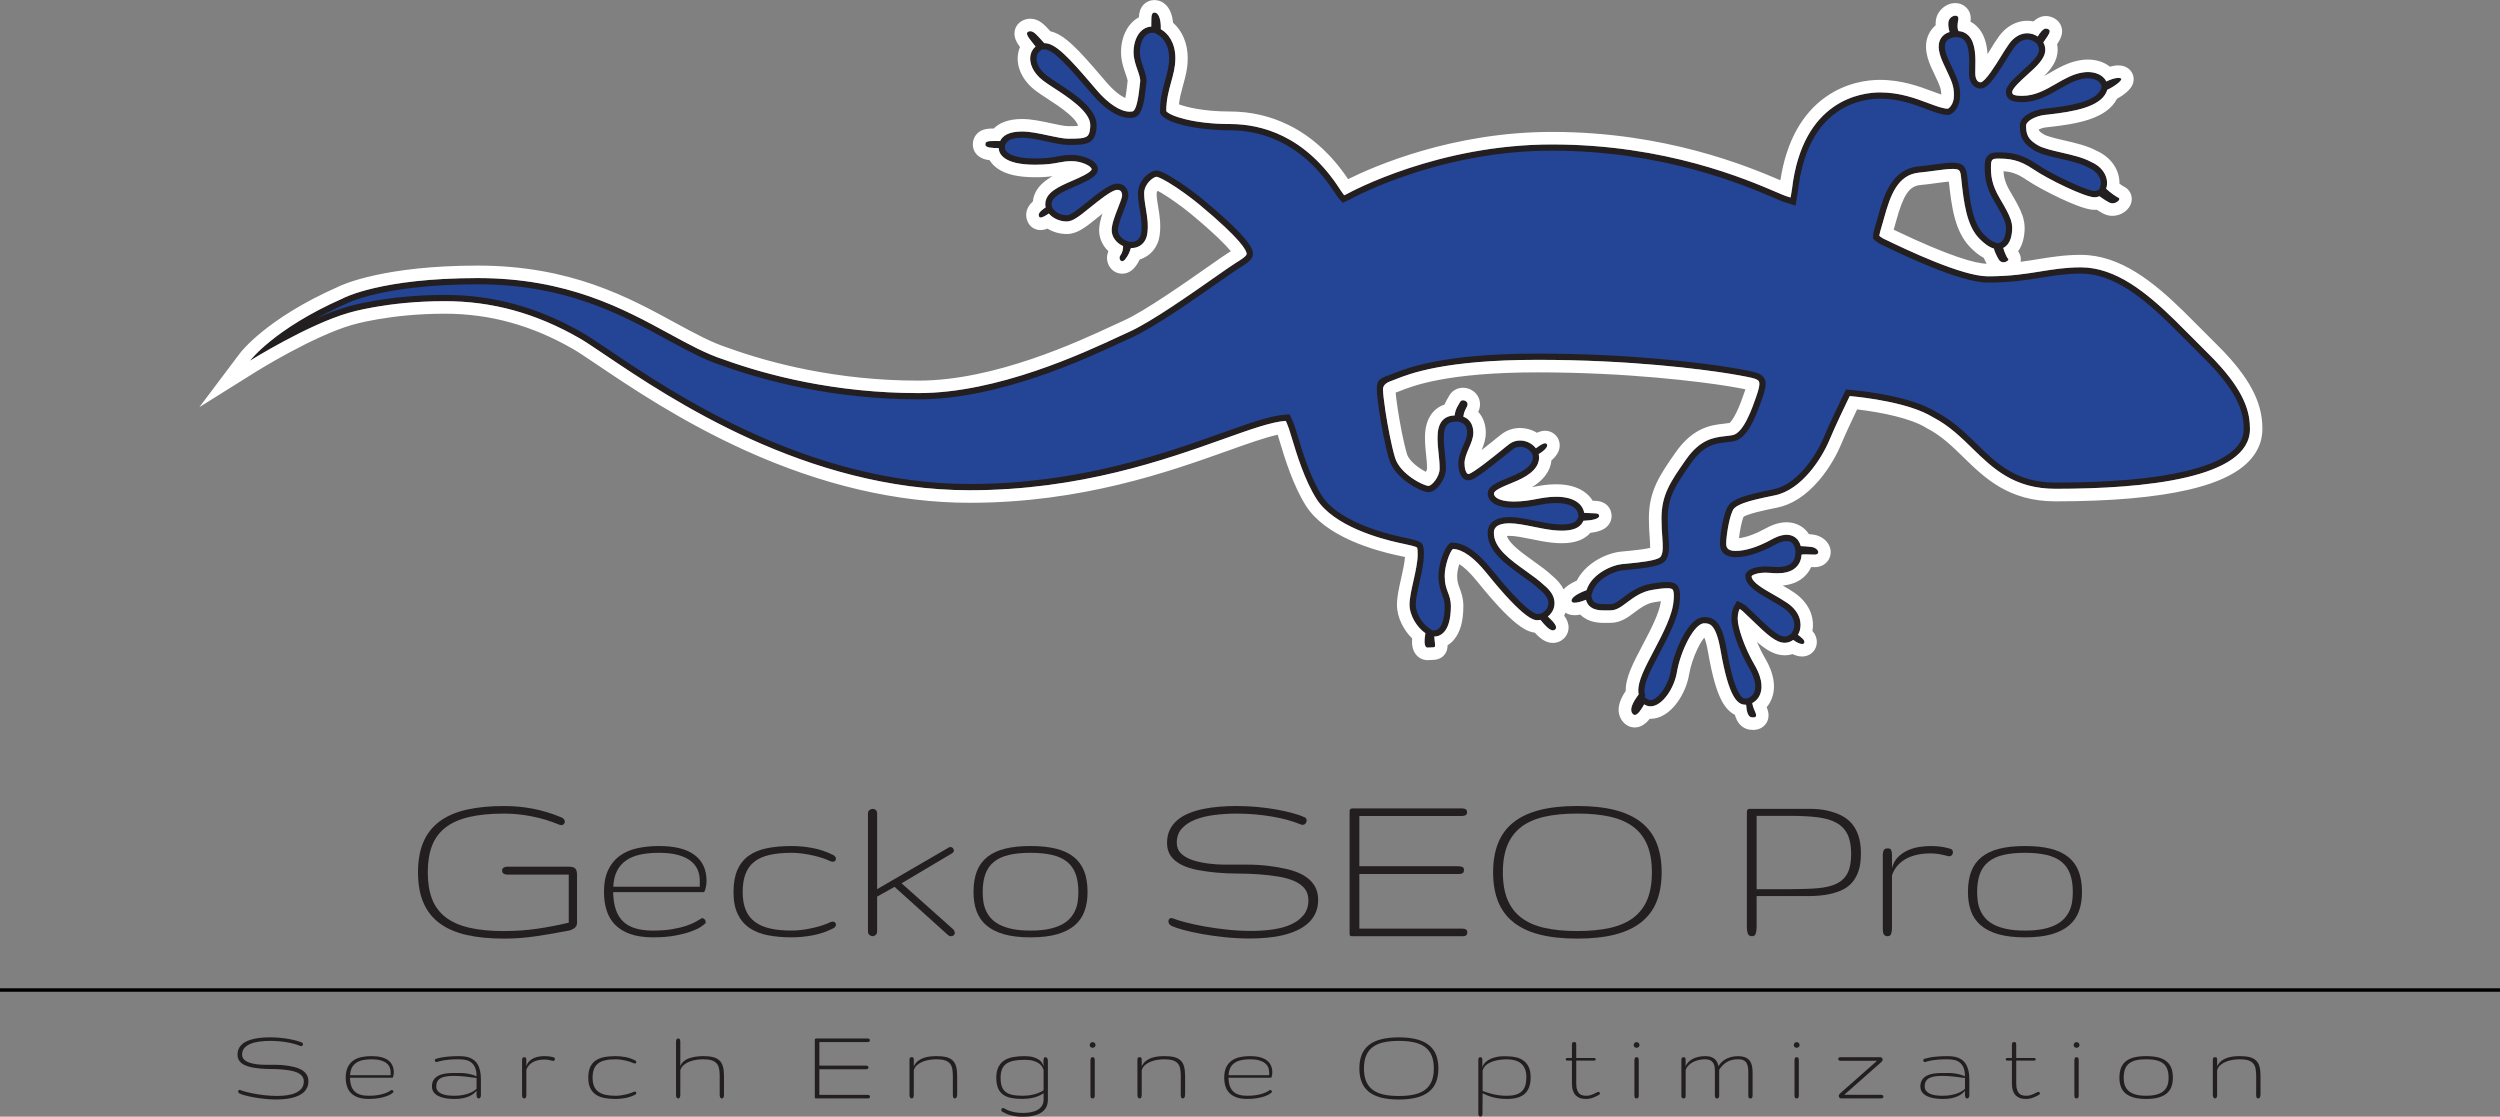 <?xml version="1.0" encoding="UTF-8"?> <svg xmlns="http://www.w3.org/2000/svg" id="a" viewBox="0 0 2400 1072.02"><rect x="0" y="0" width="2400" height="1072.02" fill="#808080" stroke="none"/><defs><style>.f{fill:#fff;}.g{fill:#244496;}.h{fill:#231f20;}.i{fill:none;stroke:#000;stroke-miterlimit:10;stroke-width:3.33px;}</style></defs><g id="b"><path class="h" d="M296.05,1038.1c0,2.24-.4,4.23-1.19,5.96-.79,1.73-1.89,3.24-3.31,4.52-1.41,1.28-3.09,2.36-5.03,3.26-1.95,.89-4.05,1.61-6.33,2.15-2.27,.54-4.69,.93-7.26,1.16-2.57,.23-5.16,.34-7.77,.34-3.68,0-7.35-.19-11-.57-3.65-.38-7.06-.85-10.23-1.42-3.17-.57-5.96-1.18-8.39-1.83-2.43-.65-4.26-1.27-5.5-1.86-.48-.24-.84-.54-1.06-.9-.22-.36-.34-.73-.34-1.11,0-.41,.11-.77,.34-1.06,.22-.29,.56-.44,1.01-.44,.21,0,.45,.05,.72,.16,1.34,.55,3.27,1.15,5.78,1.81,2.51,.66,5.36,1.27,8.55,1.83,3.18,.57,6.58,1.04,10.17,1.42,3.6,.38,7.17,.57,10.72,.57s6.71-.22,9.81-.68,5.83-1.21,8.19-2.29c2.36-1.08,4.23-2.5,5.63-4.27,1.39-1.77,2.09-3.96,2.09-6.56,0-2.19-.59-3.98-1.78-5.39-1.19-1.41-2.8-2.53-4.83-3.38-2.03-.85-4.41-1.49-7.13-1.93-2.72-.43-5.6-.76-8.65-.99-3.05-.23-6.19-.34-9.42-.34s-6.38-.14-9.42-.42-5.93-.67-8.65-1.19c-2.72-.52-5.1-1.28-7.13-2.28-2.03-1-3.64-2.3-4.83-3.89-1.19-1.59-1.78-3.6-1.78-6.02,0-2.21,.41-4.17,1.24-5.87,.83-1.7,1.96-3.16,3.41-4.39,1.45-1.23,3.16-2.25,5.14-3.06,1.98-.81,4.13-1.46,6.46-1.95,2.32-.48,4.77-.83,7.33-1.04,2.56-.21,5.14-.31,7.72-.31,3.2,0,6.35,.15,9.45,.44s6.01,.69,8.73,1.19c2.72,.5,5.16,1.05,7.33,1.65s3.91,1.21,5.22,1.83c.28,.14,.48,.33,.62,.59,.14,.26,.21,.52,.21,.8,0,.48-.16,.93-.49,1.34-.33,.41-.78,.62-1.37,.62-.34,0-.64-.07-.88-.21-1.83-.76-3.85-1.43-6.07-2.04-2.22-.6-4.57-1.11-7.05-1.52-2.48-.41-5.04-.73-7.67-.95-2.63-.22-5.24-.33-7.82-.33-3.58,0-7.01,.21-10.28,.63-3.27,.42-6.15,1.14-8.65,2.14-2.5,1-4.48,2.34-5.96,4.01-1.48,1.67-2.22,3.78-2.22,6.31,0,1.94,.59,3.51,1.78,4.73,1.19,1.21,2.8,2.19,4.83,2.93,2.03,.74,4.41,1.29,7.13,1.66,2.72,.37,5.6,.55,8.65,.55h9.42c3.24,0,6.38,.18,9.42,.55s5.93,.88,8.65,1.52c2.72,.65,5.09,1.55,7.13,2.71,2.03,1.16,3.64,2.64,4.83,4.44s1.78,4.02,1.78,6.65Z"></path><path class="h" d="M353.95,1051.93c3.27,0,6.13-.21,8.57-.62,2.44-.41,4.54-.91,6.3-1.5,1.76-.58,3.19-1.19,4.31-1.81,1.12-.62,1.99-1.14,2.61-1.55,.21-.07,.34-.1,.41-.1,.38,0,.73,.18,1.06,.54,.33,.36,.49,.75,.49,1.16,0,.38-.17,.69-.52,.93-.31,.31-.97,.79-1.99,1.45-1.02,.65-2.47,1.32-4.36,1.99-1.89,.67-4.23,1.27-7.02,1.78-2.79,.52-6.09,.77-9.92,.77s-7.38-.5-10.17-1.5-5.06-2.39-6.82-4.18-3.03-3.94-3.82-6.46c-.79-2.51-1.19-5.27-1.19-8.26,0-3.99,.64-7.32,1.91-9.97,1.27-2.65,3.02-4.78,5.24-6.38,2.22-1.6,4.84-2.73,7.85-3.38,3.01-.65,6.26-.98,9.73-.98,7.16,0,12.52,1.35,16.09,4.06s5.34,6.57,5.34,11.6c0,.48-.03,1-.1,1.58-.07,.58-.16,1.13-.28,1.66-.12,.53-.26,.97-.41,1.33-.15,.36-.3,.54-.44,.54h-40.8c.07,3.15,.49,5.83,1.27,8.01,.77,2.19,1.91,3.97,3.41,5.34s3.35,2.38,5.55,3c2.2,.63,4.77,.94,7.69,.94Zm2.69-35.01c-3.2,0-6.04,.28-8.52,.83-2.48,.55-4.59,1.44-6.33,2.66-1.74,1.22-3.09,2.8-4.05,4.72-.96,1.93-1.52,4.29-1.65,7.08h38.94v-2.79c0-1.72-.32-3.34-.96-4.85-.64-1.51-1.68-2.84-3.12-3.98-1.45-1.14-3.34-2.03-5.68-2.69-2.34-.65-5.22-.98-8.62-.98Z"></path><path class="h" d="M440.76,1016.92c-3.31,0-6.13,.09-8.47,.26-2.34,.17-4.35,.39-6.02,.67-1.67,.28-3.07,.57-4.21,.88-1.14,.31-2.13,.62-3,.93-.41,0-.79-.21-1.14-.62-.34-.41-.52-.86-.52-1.34,0-.45,.21-.77,.62-.98,.27-.14,.92-.36,1.94-.67,1.02-.31,2.44-.63,4.29-.96,1.84-.33,4.13-.61,6.87-.85,2.74-.24,5.96-.36,9.68-.36,1.76,0,3.49,.11,5.22,.34,1.72,.22,3.35,.63,4.88,1.21,1.53,.58,2.96,1.39,4.29,2.43,1.33,1.03,2.46,2.37,3.41,4,.95,1.64,1.7,3.62,2.25,5.94,.55,2.32,.83,5.05,.83,8.18v14.87c0,.41-.02,.83-.05,1.24-.03,.41-.13,.8-.28,1.16s-.37,.65-.65,.88c-.28,.22-.65,.34-1.14,.34-.79,0-1.33-.36-1.63-1.08-.29-.72-.44-1.63-.44-2.74v-3.56c-.69,.86-1.58,1.76-2.69,2.69-1.1,.93-2.5,1.78-4.18,2.56-1.69,.78-3.7,1.41-6.04,1.91-2.34,.5-5.11,.75-8.31,.75-3,0-5.81-.22-8.44-.67-2.63-.44-4.92-1.14-6.87-2.1-1.95-.96-3.48-2.19-4.6-3.71-1.12-1.52-1.68-3.36-1.68-5.51,0-2.49,.52-4.57,1.58-6.22,1.05-1.66,2.5-2.99,4.36-4s4.04-1.72,6.53-2.12c2.5-.41,5.19-.62,8.08-.62h6.53c2.19,0,4.26,.16,6.22,.48s3.76,.71,5.4,1.18c1.63,.47,3,1.02,4.11,1.65,0-3.51-.46-6.33-1.39-8.47s-2.17-3.8-3.72-4.98-3.33-1.98-5.34-2.38c-2.01-.4-4.11-.59-6.27-.59Zm-21.95,25.98c0,1.65,.42,3.05,1.27,4.18,.84,1.14,2.02,2.07,3.54,2.79,1.51,.72,3.31,1.25,5.4,1.57,2.08,.33,4.36,.49,6.84,.49,3.03,0,5.71-.21,8.06-.65,2.34-.43,4.39-.97,6.15-1.63,1.76-.65,3.24-1.37,4.44-2.14,1.2-.77,2.2-1.52,3-2.25v-10.38c-3.44-.48-7.01-.94-10.69-1.37-3.68-.43-7.4-.65-11.15-.65-2.65,0-5.02,.15-7.1,.46-2.08,.31-3.85,.84-5.29,1.6-1.45,.76-2.55,1.78-3.31,3.07-.76,1.29-1.14,2.92-1.14,4.88Z"></path><path class="h" d="M531.65,1015.11c.38,.1,.65,.3,.83,.59,.17,.29,.26,.61,.26,.96,0,.45-.15,.86-.44,1.24-.29,.38-.73,.57-1.32,.57-.17,0-.28,0-.31-.03-.03-.02-.14-.04-.31-.08-1.34-.38-2.63-.67-3.85-.88-1.22-.21-2.56-.31-4-.31-2.03,0-3.97,.2-5.81,.59-1.84,.4-3.51,1-5.01,1.81s-2.8,1.84-3.9,3.1c-1.1,1.26-1.93,2.73-2.48,4.42v23.75c0,.9-.12,1.72-.36,2.48-.24,.76-.79,1.14-1.65,1.14-.48,0-.87-.1-1.16-.31-.29-.21-.51-.48-.65-.83-.14-.34-.22-.73-.26-1.16-.03-.43-.05-.87-.05-1.32v-33.05c0-.79,.14-1.47,.41-2.04,.27-.57,.91-.85,1.91-.85,.76,0,1.25,.28,1.47,.83,.22,.55,.34,1.24,.34,2.07v5.99c.55-2.1,1.51-3.8,2.87-5.11,1.36-1.31,2.87-2.31,4.54-3.02,1.67-.71,3.38-1.18,5.14-1.42,1.76-.24,3.31-.36,4.65-.36s2.44,.04,3.38,.13c.95,.09,1.76,.19,2.45,.31,.69,.12,1.29,.25,1.81,.39,.52,.14,1.01,.28,1.5,.41Z"></path><path class="h" d="M590.98,1016.92c-3.96,0-7.33,.33-10.12,.98-2.79,.65-5.07,1.7-6.84,3.12-1.77,1.43-3.07,3.26-3.9,5.5-.83,2.24-1.24,4.92-1.24,8.06s.46,5.85,1.37,8.06c.91,2.2,2.29,3.99,4.13,5.37,1.84,1.38,4.14,2.38,6.89,3,2.75,.62,5.97,.93,9.66,.93,1.65,0,3.33-.12,5.04-.36s3.33-.54,4.88-.9,2.98-.77,4.29-1.21c1.31-.45,2.38-.88,3.2-1.29,.52-.17,.88-.26,1.08-.26,.45,0,.8,.13,1.06,.39,.26,.26,.39,.58,.39,.96,0,.28-.09,.56-.26,.85-.17,.29-.45,.54-.83,.75-3.03,1.55-6.16,2.63-9.4,3.23-3.24,.6-6.37,.9-9.4,.9-3.92,0-7.5-.31-10.72-.93-3.22-.62-5.97-1.7-8.26-3.25-2.29-1.55-4.07-3.63-5.34-6.25-1.27-2.62-1.91-5.94-1.91-9.97s.58-7.32,1.76-9.97c1.17-2.65,2.87-4.78,5.11-6.38,2.24-1.6,4.98-2.73,8.24-3.38,3.25-.65,6.96-.98,11.13-.98,3.03,0,6.16,.3,9.4,.9,3.24,.6,6.37,1.68,9.4,3.23,.38,.21,.65,.46,.83,.75,.17,.29,.26,.58,.26,.85,0,.38-.13,.7-.39,.96-.26,.26-.61,.39-1.06,.39-.21,0-.57-.09-1.08-.26-.83-.41-1.89-.84-3.2-1.29-1.31-.45-2.74-.85-4.29-1.21s-3.18-.66-4.88-.9c-1.7-.24-3.37-.36-4.98-.36Z"></path><path class="h" d="M695.04,1050.74c0,.45-.03,.9-.08,1.34-.05,.45-.15,.84-.28,1.19-.14,.34-.34,.63-.59,.85-.26,.22-.59,.34-1.01,.34-.52,0-.91-.11-1.19-.34-.28-.22-.49-.51-.65-.85-.15-.34-.25-.74-.28-1.19-.03-.45-.05-.89-.05-1.34v-17.87c0-2.69-.21-5.03-.62-7.02s-1.2-3.66-2.35-4.98c-1.15-1.33-2.76-2.32-4.83-2.97-2.07-.65-4.75-.98-8.06-.98-2,0-4.15,.16-6.46,.49-2.31,.33-4.5,.9-6.58,1.7s-3.93,1.88-5.55,3.23c-1.62,1.34-2.74,3.03-3.36,5.06v23.34c0,.45-.03,.9-.08,1.34-.05,.45-.15,.84-.28,1.19-.14,.34-.34,.63-.59,.85-.26,.22-.59,.34-1.01,.34-.48,0-.87-.11-1.16-.34-.29-.22-.52-.51-.67-.85-.16-.34-.25-.74-.28-1.19-.03-.45-.05-.89-.05-1.34v-50.2c0-.41,.02-.83,.05-1.27,.03-.43,.13-.82,.28-1.16,.15-.34,.38-.63,.67-.85,.29-.22,.68-.34,1.16-.34,.41,0,.75,.1,1.01,.31,.26,.21,.46,.48,.59,.83,.14,.34,.23,.73,.28,1.16,.05,.43,.08,.87,.08,1.32v23.24c.38-1.38,1.02-2.58,1.94-3.61,.91-1.03,1.98-1.92,3.2-2.66,1.22-.74,2.57-1.34,4.05-1.81,1.48-.46,2.97-.83,4.47-1.11,1.5-.27,2.96-.46,4.39-.57,1.43-.1,2.73-.16,3.9-.16,3.72,0,6.85,.32,9.4,.96,2.55,.64,4.6,1.7,6.17,3.18,1.57,1.48,2.69,3.43,3.38,5.86,.69,2.43,1.03,5.43,1.03,9.01v17.87Z"></path><path class="h" d="M835.2,1052.65c0,.52-.09,.9-.26,1.14-.17,.24-.41,.41-.7,.52-.29,.1-.65,.16-1.06,.16h-49.63c-.34,0-.6-.02-.77-.05-.17-.03-.3-.12-.39-.26-.09-.14-.14-.32-.15-.54-.02-.22-.03-.54-.03-.96v-53.29c0-.52,0-.93,.03-1.24,.02-.31,.08-.55,.18-.72,.1-.17,.28-.29,.54-.36,.26-.07,.65-.1,1.16-.1h48.6c.45,0,.85,.05,1.21,.16,.36,.1,.65,.28,.85,.52,.21,.24,.31,.62,.31,1.14,0,.41-.1,.73-.31,.96-.21,.22-.49,.39-.85,.49-.36,.1-.77,.15-1.21,.15h-46.12v22.62h44.41c.76,0,1.39,.1,1.91,.31,.52,.21,.77,.65,.77,1.34,0,.76-.22,1.26-.65,1.5-.43,.24-.99,.36-1.68,.36h-44.77v24.58h46.22c.45,0,.85,.05,1.21,.15,.36,.1,.65,.27,.85,.49,.21,.22,.31,.54,.31,.96Z"></path><path class="h" d="M918.86,1050.74c0,.45-.03,.9-.1,1.34-.07,.45-.18,.84-.34,1.19-.15,.34-.37,.63-.65,.85-.28,.22-.62,.34-1.03,.34-.52,0-.9-.11-1.16-.34-.26-.22-.46-.51-.59-.85-.14-.34-.22-.74-.23-1.19-.02-.45-.03-.89-.03-1.34v-17.87c0-2.69-.2-5.03-.59-7.02-.4-2-1.17-3.66-2.32-4.98-1.15-1.33-2.75-2.32-4.8-2.97-2.05-.65-4.73-.98-8.03-.98-2.03,0-4.18,.16-6.46,.49-2.27,.33-4.44,.9-6.51,1.7-2.07,.81-3.89,1.88-5.47,3.23-1.58,1.34-2.69,3.03-3.31,5.06v23.34c0,.45-.02,.9-.05,1.34-.03,.45-.12,.84-.26,1.19-.14,.34-.34,.63-.59,.85-.26,.22-.59,.34-1.01,.34-.48,0-.87-.11-1.16-.34-.29-.22-.52-.51-.67-.85-.16-.34-.26-.74-.31-1.19-.05-.45-.08-.89-.08-1.34v-33.46c0-.58,.12-1.13,.36-1.63,.24-.5,.84-.75,1.81-.75,.86,0,1.4,.23,1.63,.7,.22,.46,.34,1.02,.34,1.68v6.51c.96-2.2,2.31-3.97,4.03-5.29,1.72-1.33,3.61-2.32,5.65-3,2.05-.67,4.13-1.11,6.25-1.32,2.12-.21,4.05-.31,5.81-.31,3.72,0,6.84,.32,9.37,.96,2.53,.64,4.58,1.7,6.15,3.18,1.57,1.48,2.69,3.43,3.36,5.86,.67,2.43,1.01,5.43,1.01,9.01v17.87Z"></path><path class="h" d="M982.27,1068.4c2.82,0,5.43-.25,7.82-.75,2.39-.5,4.46-1.26,6.2-2.3,1.74-1.03,3.1-2.35,4.08-3.95,.98-1.6,1.47-3.52,1.47-5.76v-6.15c-1.48,1.03-3.06,1.9-4.75,2.61-1.69,.71-3.42,1.26-5.19,1.68-1.77,.41-3.56,.71-5.37,.9-1.81,.19-3.56,.28-5.24,.28-3.92,0-7.42-.3-10.48-.9-3.06-.6-5.66-1.66-7.8-3.18-2.13-1.51-3.76-3.59-4.88-6.22-1.12-2.63-1.68-5.96-1.68-9.99s.64-7.38,1.91-10.04c1.27-2.67,3.08-4.8,5.42-6.4,2.34-1.6,5.16-2.73,8.44-3.38,3.29-.65,6.95-.98,10.97-.98,3.55,0,6.46,.34,8.75,1.01,2.29,.67,4.13,1.5,5.53,2.48,1.39,.98,2.41,2.06,3.05,3.23,.64,1.17,1.08,2.24,1.32,3.2,0-.62-.03-1.33-.08-2.14-.05-.81-.08-1.61-.08-2.4,0-1.17,.11-2.19,.34-3.05,.22-.86,.71-1.29,1.47-1.29,.52,0,.93,.11,1.24,.34,.31,.22,.56,.51,.75,.85,.19,.34,.32,.73,.39,1.16,.07,.43,.1,.85,.1,1.26v37.13c0,5.44-2.06,9.53-6.17,12.27-4.11,2.74-9.96,4.11-17.53,4.11-2.48,0-4.69-.12-6.64-.36-1.95-.24-3.67-.56-5.16-.96s-2.83-.85-4-1.37c-1.17-.52-2.22-1.03-3.15-1.55-.38-.1-.83-.37-1.34-.8-.52-.43-.77-.94-.77-1.52,0-.65,.23-1.12,.7-1.39,.46-.28,.8-.41,1.01-.41,.31,0,.67,.11,1.08,.34,.41,.22,.89,.48,1.42,.77,.53,.29,1.13,.6,1.78,.93,.65,.33,1.38,.59,2.17,.8,1.45,.48,3.2,.92,5.27,1.32,2.07,.4,4.61,.59,7.64,.59Zm1.34-50.97c-4.1,0-7.6,.3-10.51,.9-2.91,.6-5.29,1.58-7.15,2.94-1.86,1.36-3.22,3.14-4.08,5.34-.86,2.2-1.29,4.89-1.29,8.06s.36,5.85,1.08,8.06c.72,2.2,1.9,3.99,3.54,5.34,1.63,1.36,3.79,2.34,6.46,2.94,2.67,.6,5.95,.9,9.84,.9,1.79,0,3.59-.09,5.4-.28,1.81-.19,3.59-.5,5.34-.93,1.76-.43,3.44-.97,5.06-1.63,1.62-.65,3.13-1.45,4.54-2.38v-19.31c-.24-.96-.68-2.02-1.32-3.18-.64-1.15-1.64-2.24-3-3.25-1.36-1.01-3.16-1.86-5.4-2.53-2.24-.67-5.08-1.01-8.52-1.01Z"></path><path class="h" d="M1046.16,1003.23c0-.79,.26-1.45,.77-1.99,.52-.53,1.17-.8,1.96-.8s1.46,.27,2.01,.8c.55,.53,.83,1.2,.83,1.99s-.28,1.43-.83,1.91c-.55,.48-1.22,.72-2.01,.72s-1.45-.24-1.96-.72c-.52-.48-.77-1.12-.77-1.91Zm4.8,47.97c0,.45-.02,.87-.05,1.27-.04,.4-.11,.74-.23,1.03-.12,.29-.32,.53-.59,.7-.28,.17-.67,.26-1.19,.26-.96,0-1.55-.29-1.76-.88-.21-.58-.31-1.38-.31-2.38v-33.15c0-.86,.12-1.6,.36-2.22,.24-.62,.84-.93,1.81-.93,.86,0,1.4,.31,1.63,.93,.22,.62,.34,1.33,.34,2.12v33.26Z"></path><path class="h" d="M1137.67,1050.74c0,.45-.03,.9-.1,1.34-.07,.45-.18,.84-.34,1.19-.15,.34-.37,.63-.65,.85-.28,.22-.62,.34-1.03,.34-.52,0-.9-.11-1.16-.34-.26-.22-.46-.51-.59-.85-.14-.34-.22-.74-.23-1.19-.02-.45-.03-.89-.03-1.34v-17.87c0-2.69-.2-5.03-.59-7.02-.4-2-1.17-3.66-2.32-4.98-1.15-1.33-2.75-2.32-4.8-2.97-2.05-.65-4.73-.98-8.03-.98-2.03,0-4.18,.16-6.46,.49-2.27,.33-4.44,.9-6.51,1.7-2.07,.81-3.89,1.88-5.47,3.23-1.58,1.34-2.69,3.03-3.31,5.06v23.34c0,.45-.02,.9-.05,1.34-.03,.45-.12,.84-.26,1.19-.14,.34-.34,.63-.59,.85-.26,.22-.59,.34-1.01,.34-.48,0-.87-.11-1.16-.34-.29-.22-.52-.51-.67-.85-.16-.34-.26-.74-.31-1.19-.05-.45-.08-.89-.08-1.34v-33.46c0-.58,.12-1.13,.36-1.63,.24-.5,.84-.75,1.81-.75,.86,0,1.4,.23,1.63,.7,.22,.46,.34,1.02,.34,1.68v6.51c.96-2.2,2.31-3.97,4.03-5.29,1.72-1.33,3.61-2.32,5.65-3,2.05-.67,4.13-1.11,6.25-1.32,2.12-.21,4.05-.31,5.81-.31,3.72,0,6.84,.32,9.37,.96,2.53,.64,4.58,1.7,6.15,3.18,1.57,1.48,2.69,3.43,3.36,5.86,.67,2.43,1.01,5.43,1.01,9.01v17.87Z"></path><path class="h" d="M1197.31,1051.93c3.27,0,6.13-.21,8.57-.62s4.54-.91,6.3-1.5c1.76-.58,3.19-1.19,4.31-1.81,1.12-.62,1.99-1.14,2.61-1.55,.21-.07,.34-.1,.41-.1,.38,0,.73,.18,1.06,.54s.49,.75,.49,1.16c0,.38-.17,.69-.52,.93-.31,.31-.97,.79-1.99,1.45-1.02,.65-2.47,1.32-4.36,1.99-1.89,.67-4.23,1.27-7.02,1.78-2.79,.52-6.09,.77-9.92,.77s-7.38-.5-10.17-1.5-5.06-2.39-6.82-4.18-3.03-3.94-3.82-6.46c-.79-2.51-1.19-5.27-1.19-8.26,0-3.99,.64-7.32,1.91-9.97,1.27-2.65,3.02-4.78,5.24-6.38,2.22-1.6,4.84-2.73,7.85-3.38,3.01-.65,6.26-.98,9.73-.98,7.16,0,12.52,1.35,16.09,4.06,3.56,2.7,5.35,6.57,5.35,11.6,0,.48-.04,1-.1,1.58-.07,.58-.16,1.13-.28,1.66-.12,.53-.26,.97-.41,1.33-.16,.36-.3,.54-.44,.54h-40.8c.07,3.15,.49,5.83,1.27,8.01,.77,2.19,1.91,3.97,3.41,5.34s3.35,2.38,5.55,3c2.2,.63,4.77,.94,7.69,.94Zm2.69-35.01c-3.2,0-6.04,.28-8.52,.83-2.48,.55-4.59,1.44-6.33,2.66-1.74,1.22-3.09,2.8-4.05,4.72-.96,1.93-1.52,4.29-1.65,7.08h38.94v-2.79c0-1.72-.32-3.34-.96-4.85s-1.68-2.84-3.12-3.98c-1.45-1.14-3.34-2.03-5.68-2.69-2.34-.65-5.22-.98-8.62-.98Z"></path><path class="h" d="M1380.85,1025.7c0,5.03-.75,9.41-2.25,13.14-1.5,3.74-3.8,6.84-6.92,9.32-3.12,2.48-7.06,4.33-11.83,5.55-4.77,1.22-10.42,1.83-16.96,1.83s-12.2-.61-16.96-1.83c-4.77-1.22-8.7-3.07-11.8-5.55-3.1-2.48-5.4-5.58-6.89-9.32-1.5-3.73-2.25-8.12-2.25-13.14s.75-9.41,2.25-13.14c1.5-3.74,3.8-6.84,6.89-9.32,3.1-2.48,7.03-4.33,11.8-5.55,4.77-1.22,10.42-1.83,16.96-1.83s12.2,.61,16.96,1.83c4.77,1.22,8.71,3.07,11.83,5.55,3.12,2.48,5.42,5.59,6.92,9.32s2.25,8.12,2.25,13.14Zm-71.47,0c0,4.82,.69,8.9,2.07,12.24,1.38,3.34,3.45,6.07,6.22,8.19,2.77,2.12,6.26,3.65,10.46,4.6,4.2,.95,9.12,1.42,14.77,1.42s10.57-.47,14.77-1.42c4.2-.95,7.69-2.48,10.48-4.6,2.79-2.12,4.87-4.85,6.25-8.19,1.38-3.34,2.07-7.42,2.07-12.24s-.69-8.86-2.07-12.21c-1.38-3.36-3.46-6.09-6.25-8.21-2.79-2.12-6.28-3.65-10.48-4.6-4.2-.95-9.12-1.42-14.77-1.42s-10.57,.47-14.77,1.42c-4.2,.95-7.69,2.48-10.46,4.6-2.77,2.12-4.85,4.85-6.22,8.21-1.38,3.36-2.07,7.43-2.07,12.21Z"></path><path class="h" d="M1446.54,1014.03c3.1,0,6.03,.32,8.81,.95,2.77,.63,5.2,1.72,7.28,3.27,2.08,1.54,3.74,3.6,4.96,6.17,1.22,2.57,1.83,5.8,1.83,9.67s-.51,7.09-1.52,9.75c-1.02,2.66-2.5,4.81-4.44,6.46-1.95,1.65-4.34,2.84-7.18,3.58-2.84,.74-6.09,1.11-9.74,1.11-2.79,0-5.35-.17-7.69-.51-2.34-.34-4.47-.78-6.38-1.31-1.91-.53-3.62-1.12-5.14-1.77-1.51-.65-2.86-1.28-4.03-1.9l-.1,18.77c0,.45,0,.88-.03,1.31s-.09,.82-.23,1.16c-.14,.34-.34,.62-.59,.83-.26,.21-.65,.31-1.16,.31s-.9-.11-1.16-.34c-.26-.22-.46-.52-.59-.88-.14-.36-.22-.77-.23-1.24-.02-.46-.03-.96-.03-1.47v-50.51c0-1.1,.21-1.8,.62-2.09,.41-.29,.86-.44,1.34-.44,.58,0,1.05,.15,1.39,.46,.34,.31,.52,1.04,.52,2.19v7.13c.41-1.53,1.12-2.87,2.12-4.02s2.17-2.13,3.51-2.95c1.34-.82,2.8-1.49,4.36-2.02,1.57-.53,3.15-.94,4.75-1.23s3.16-.44,4.67-.44h4.08Zm0,2.94c-2.07,0-4.32,.15-6.76,.46-2.45,.3-4.79,.85-7.02,1.63-2.24,.79-4.22,1.87-5.94,3.27-1.72,1.39-2.89,3.21-3.51,5.46v19.52c1.48,.54,3.07,1.09,4.78,1.65s3.52,1.06,5.45,1.5c1.93,.44,3.98,.8,6.15,1.07,2.17,.27,4.46,.41,6.87,.41,3.31,0,6.14-.34,8.5-1.03s4.3-1.76,5.84-3.22c1.53-1.46,2.65-3.32,3.36-5.57,.71-2.25,1.06-4.94,1.06-8.07s-.49-5.95-1.47-8.15c-.98-2.2-2.32-3.95-4-5.26-1.69-1.31-3.68-2.24-5.96-2.81-2.29-.57-4.73-.85-7.31-.85Z"></path><path class="h" d="M1530.35,1015.68c.52,0,.9,.13,1.16,.39,.26,.26,.39,.54,.39,.85s-.13,.59-.39,.85c-.26,.26-.65,.39-1.16,.39h-17.14v21.9c0,2.51,.26,4.54,.77,6.09,.52,1.55,1.21,2.75,2.09,3.62s1.91,1.44,3.1,1.73c1.19,.29,2.45,.44,3.8,.44,1.65,0,3.27-.29,4.85-.88,1.58-.58,3.41-1.43,5.47-2.53,.41-.21,.81-.31,1.19-.31,.45,0,.8,.13,1.06,.39,.26,.26,.39,.58,.39,.96,0,.69-.38,1.24-1.14,1.65-1.45,.79-2.73,1.43-3.85,1.91-1.12,.48-2.15,.86-3.1,1.14-.95,.28-1.87,.46-2.76,.57s-1.84,.16-2.84,.16c-1.86,0-3.59-.26-5.19-.77-1.6-.52-3-1.35-4.18-2.5s-2.12-2.69-2.79-4.6c-.67-1.91-1.01-4.26-1.01-7.05v-21.9h-4.54c-.48,0-.84-.13-1.08-.39-.24-.26-.36-.54-.36-.85s.12-.59,.36-.85c.24-.26,.6-.39,1.08-.39h4.54v-12.86c0-1.1,.22-1.8,.67-2.09,.45-.29,.91-.44,1.39-.44,.58,0,1.08,.15,1.47,.44,.4,.29,.59,.99,.59,2.09v12.86h17.14Z"></path><path class="h" d="M1568.36,1003.23c0-.79,.26-1.45,.77-1.99,.52-.53,1.17-.8,1.96-.8s1.46,.27,2.01,.8,.83,1.2,.83,1.99-.28,1.43-.83,1.91c-.55,.48-1.22,.72-2.01,.72s-1.45-.24-1.96-.72c-.52-.48-.77-1.12-.77-1.91Zm4.8,47.97c0,.45-.02,.87-.05,1.27-.03,.4-.11,.74-.23,1.03-.12,.29-.32,.53-.59,.7s-.67,.26-1.19,.26c-.96,0-1.55-.29-1.76-.88-.21-.58-.31-1.38-.31-2.38v-33.15c0-.86,.12-1.6,.36-2.22,.24-.62,.84-.93,1.81-.93,.86,0,1.4,.31,1.63,.93,.22,.62,.34,1.33,.34,2.12v33.26Z"></path><path class="h" d="M1678.36,1029.21c0-2.38-.2-4.35-.59-5.94-.4-1.58-1-2.85-1.81-3.8-.81-.95-1.82-1.61-3.02-1.99s-2.63-.57-4.29-.57c-4.41,0-8.07,.9-10.97,2.69-2.91,1.79-5.33,4.25-7.26,7.38v24.79c0,.62-.06,1.1-.18,1.45-.12,.34-.28,.61-.49,.8-.21,.19-.42,.31-.65,.36s-.44,.08-.65,.08c-.24,0-.49-.02-.75-.05-.26-.03-.49-.14-.7-.31-.21-.17-.38-.44-.52-.8-.14-.36-.21-.87-.21-1.52v-24.79c0-3.13-.73-5.59-2.19-7.38-1.46-1.79-3.81-2.69-7.05-2.69-2.45,0-4.72,.28-6.82,.83-2.1,.55-3.97,1.29-5.6,2.22-1.64,.93-3,2.02-4.11,3.28-1.1,1.26-1.86,2.57-2.27,3.95v24.58c0,1.21-.2,1.95-.59,2.25-.4,.29-.8,.44-1.21,.44-.24,0-.5-.02-.77-.05-.28-.03-.53-.14-.75-.31-.22-.17-.41-.44-.57-.8s-.23-.87-.23-1.52v-34.34c0-1.1,.22-1.8,.67-2.09,.45-.29,.93-.44,1.45-.44,.58,0,1.06,.15,1.42,.44,.36,.29,.54,.99,.54,2.09v6.35c.55-1.55,1.42-2.94,2.61-4.18,1.19-1.24,2.6-2.28,4.24-3.12,1.63-.84,3.47-1.49,5.5-1.94s4.17-.67,6.4-.67c2.62,0,4.72,.35,6.33,1.06,1.6,.71,2.85,1.57,3.74,2.58,.89,1.02,1.52,2.08,1.88,3.18s.63,2.05,.8,2.84c.62-1.07,1.45-2.17,2.5-3.3,1.05-1.14,2.34-2.18,3.87-3.12,1.53-.95,3.33-1.72,5.4-2.32,2.07-.6,4.42-.9,7.08-.9,4.75,0,8.26,1.21,10.54,3.64,2.27,2.43,3.41,6.33,3.41,11.7v22.57c0,.62-.07,1.1-.21,1.45-.14,.34-.3,.61-.49,.8s-.4,.31-.65,.36-.46,.08-.67,.08c-.28,0-.53-.02-.77-.05-.24-.03-.46-.14-.67-.31-.21-.17-.37-.44-.49-.8-.12-.36-.18-.87-.18-1.52v-22.57Z"></path><path class="h" d="M1722.05,1003.23c0-.79,.26-1.45,.77-1.99,.52-.53,1.17-.8,1.96-.8s1.46,.27,2.01,.8,.83,1.2,.83,1.99-.28,1.43-.83,1.91c-.55,.48-1.22,.72-2.01,.72s-1.45-.24-1.96-.72c-.52-.48-.77-1.12-.77-1.91Zm4.8,47.97c0,.45-.02,.87-.05,1.27-.03,.4-.11,.74-.23,1.03-.12,.29-.32,.53-.59,.7s-.67,.26-1.19,.26c-.96,0-1.55-.29-1.76-.88-.21-.58-.31-1.38-.31-2.38v-33.15c0-.86,.12-1.6,.36-2.22,.24-.62,.84-.93,1.81-.93,.86,0,1.4,.31,1.63,.93,.22,.62,.34,1.33,.34,2.12v33.26Z"></path><path class="h" d="M1767.39,1054.46c-.59,0-1.09-.22-1.52-.67s-.65-1-.65-1.65c0-.89,.45-1.74,1.34-2.53l35.38-31.24h-34.86c-.45,0-.84-.05-1.19-.16-.34-.1-.62-.27-.83-.49-.21-.22-.31-.54-.31-.96,0-.52,.09-.9,.28-1.16,.19-.26,.46-.44,.8-.54,.34-.1,.73-.15,1.16-.15h37.78c.83,0,1.46,.21,1.91,.65,.45,.43,.67,.96,.67,1.58,0,.86-.41,1.65-1.24,2.38l-35.63,31.5h35.22c.45,0,.84,.05,1.19,.16,.34,.1,.62,.28,.83,.54,.21,.26,.31,.65,.31,1.16,0,.41-.11,.73-.34,.96s-.51,.39-.85,.49c-.34,.1-.73,.16-1.16,.16h-38.29Z"></path><path class="h" d="M1869.64,1016.92c-3.3,0-6.13,.09-8.47,.26-2.34,.17-4.35,.39-6.02,.67-1.67,.28-3.07,.57-4.21,.88-1.14,.31-2.13,.62-3,.93-.41,0-.79-.21-1.14-.62-.34-.41-.52-.86-.52-1.34,0-.45,.21-.77,.62-.98,.28-.14,.92-.36,1.94-.67,1.02-.31,2.44-.63,4.29-.96,1.84-.33,4.13-.61,6.87-.85,2.74-.24,5.96-.36,9.68-.36,1.76,0,3.49,.11,5.22,.34,1.72,.22,3.35,.63,4.88,1.21s2.96,1.39,4.29,2.43c1.32,1.03,2.46,2.37,3.41,4,.95,1.64,1.7,3.62,2.25,5.94,.55,2.32,.83,5.05,.83,8.18v14.87c0,.41-.02,.83-.05,1.24-.03,.41-.13,.8-.28,1.16-.16,.36-.37,.65-.65,.88-.28,.22-.66,.34-1.14,.34-.79,0-1.33-.36-1.63-1.08-.29-.72-.44-1.63-.44-2.74v-3.56c-.69,.86-1.58,1.76-2.69,2.69-1.1,.93-2.5,1.78-4.18,2.56-1.69,.78-3.7,1.41-6.04,1.91-2.34,.5-5.11,.75-8.31,.75-3,0-5.81-.22-8.44-.67-2.63-.44-4.92-1.14-6.87-2.1s-3.48-2.19-4.6-3.71c-1.12-1.52-1.68-3.36-1.68-5.51,0-2.49,.52-4.57,1.58-6.22,1.05-1.66,2.5-2.99,4.36-4,1.86-1.01,4.04-1.72,6.53-2.12,2.5-.41,5.19-.62,8.08-.62h6.53c2.19,0,4.26,.16,6.22,.48,1.96,.32,3.76,.71,5.4,1.18,1.63,.47,3,1.02,4.11,1.65,0-3.51-.46-6.33-1.39-8.47s-2.17-3.8-3.72-4.98c-1.55-1.19-3.33-1.98-5.35-2.38-2.01-.4-4.11-.59-6.27-.59Zm-21.95,25.98c0,1.65,.42,3.05,1.26,4.18s2.02,2.07,3.54,2.79c1.51,.72,3.31,1.25,5.4,1.57,2.08,.33,4.36,.49,6.84,.49,3.03,0,5.71-.21,8.06-.65,2.34-.43,4.39-.97,6.15-1.63,1.76-.65,3.24-1.37,4.44-2.14,1.2-.77,2.2-1.52,3-2.25v-10.38c-3.44-.48-7.01-.94-10.69-1.37s-7.4-.65-11.15-.65c-2.65,0-5.02,.15-7.1,.46-2.08,.31-3.85,.84-5.29,1.6-1.45,.76-2.55,1.78-3.3,3.07-.76,1.29-1.14,2.92-1.14,4.88Z"></path><path class="h" d="M1952.73,1015.68c.52,0,.9,.13,1.16,.39,.26,.26,.39,.54,.39,.85s-.13,.59-.39,.85c-.26,.26-.65,.39-1.16,.39h-17.14v21.9c0,2.51,.26,4.54,.77,6.09,.52,1.55,1.21,2.75,2.09,3.62s1.91,1.44,3.1,1.73c1.19,.29,2.45,.44,3.8,.44,1.65,0,3.27-.29,4.85-.88,1.58-.58,3.41-1.43,5.47-2.53,.41-.21,.81-.31,1.19-.31,.45,0,.8,.13,1.06,.39,.26,.26,.39,.58,.39,.96,0,.69-.38,1.24-1.14,1.65-1.45,.79-2.73,1.43-3.85,1.91-1.12,.48-2.15,.86-3.1,1.14-.95,.28-1.87,.46-2.76,.57s-1.84,.16-2.84,.16c-1.86,0-3.59-.26-5.19-.77-1.6-.52-3-1.35-4.18-2.5s-2.12-2.69-2.79-4.6c-.67-1.91-1.01-4.26-1.01-7.05v-21.9h-4.54c-.48,0-.84-.13-1.08-.39-.24-.26-.36-.54-.36-.85s.12-.59,.36-.85c.24-.26,.6-.39,1.08-.39h4.54v-12.86c0-1.1,.22-1.8,.67-2.09,.45-.29,.91-.44,1.39-.44,.58,0,1.08,.15,1.47,.44,.4,.29,.59,.99,.59,2.09v12.86h17.14Z"></path><path class="h" d="M1990.74,1003.23c0-.79,.26-1.45,.77-1.99,.52-.53,1.17-.8,1.96-.8s1.46,.27,2.01,.8,.83,1.2,.83,1.99-.28,1.43-.83,1.91c-.55,.48-1.22,.72-2.01,.72s-1.45-.24-1.96-.72c-.52-.48-.77-1.12-.77-1.91Zm4.8,47.97c0,.45-.02,.87-.05,1.27-.03,.4-.11,.74-.23,1.03-.12,.29-.32,.53-.59,.7s-.67,.26-1.19,.26c-.96,0-1.55-.29-1.76-.88-.21-.58-.31-1.38-.31-2.38v-33.15c0-.86,.12-1.6,.36-2.22,.24-.62,.84-.93,1.81-.93,.86,0,1.4,.31,1.63,.93,.22,.62,.34,1.33,.34,2.12v33.26Z"></path><path class="h" d="M2060.3,1054.98c-4.75,0-8.76-.47-12.03-1.42-3.27-.95-5.91-2.3-7.93-4.05-2.01-1.76-3.47-3.89-4.36-6.4-.9-2.51-1.34-5.35-1.34-8.52,0-3.65,.51-6.77,1.52-9.37s2.58-4.74,4.7-6.43c2.12-1.69,4.78-2.93,8-3.72,3.22-.79,7.03-1.19,11.44-1.19s8.22,.4,11.44,1.19c3.22,.79,5.89,2.03,8,3.72,2.12,1.69,3.68,3.83,4.7,6.43,1.01,2.6,1.52,5.72,1.52,9.37,0,3.17-.45,6.01-1.34,8.52-.9,2.51-2.35,4.65-4.36,6.4-2.01,1.76-4.66,3.11-7.93,4.05-3.27,.95-7.28,1.42-12.03,1.42Zm0-3.05c3.13,0,5.83-.23,8.11-.7s4.21-1.11,5.81-1.94,2.89-1.79,3.87-2.89c.98-1.1,1.76-2.3,2.32-3.59s.95-2.63,1.14-4.03c.19-1.39,.28-2.8,.28-4.21,0-3.2-.41-5.92-1.24-8.16-.83-2.24-2.12-4.06-3.87-5.47-1.76-1.41-3.99-2.44-6.71-3.07-2.72-.64-5.96-.96-9.71-.96s-7.03,.32-9.74,.96c-2.7,.64-4.93,1.66-6.69,3.07-1.76,1.41-3.05,3.24-3.87,5.47-.83,2.24-1.24,4.96-1.24,8.16,0,1.41,.09,2.81,.28,4.21,.19,1.39,.57,2.74,1.14,4.03s1.34,2.49,2.32,3.59c.98,1.1,2.27,2.07,3.87,2.89s3.54,1.47,5.81,1.94,4.97,.7,8.11,.7Z"></path><path class="h" d="M2170.04,1050.74c0,.45-.03,.9-.1,1.34-.07,.45-.18,.84-.33,1.19-.16,.34-.37,.63-.65,.85-.28,.22-.62,.34-1.03,.34-.52,0-.9-.11-1.16-.34-.26-.22-.46-.51-.59-.85-.14-.34-.22-.74-.23-1.19-.02-.45-.03-.89-.03-1.34v-17.87c0-2.69-.2-5.03-.59-7.02-.4-2-1.17-3.66-2.32-4.98-1.15-1.33-2.75-2.32-4.8-2.97-2.05-.65-4.73-.98-8.03-.98-2.03,0-4.18,.16-6.46,.49-2.27,.33-4.44,.9-6.51,1.7-2.07,.81-3.89,1.88-5.47,3.23-1.58,1.34-2.69,3.03-3.3,5.06v23.34c0,.45-.02,.9-.05,1.34-.04,.45-.12,.84-.26,1.19-.14,.34-.33,.63-.59,.85-.26,.22-.59,.34-1.01,.34-.48,0-.87-.11-1.16-.34-.29-.22-.52-.51-.67-.85-.16-.34-.26-.74-.31-1.19-.05-.45-.08-.89-.08-1.34v-33.46c0-.58,.12-1.13,.36-1.63s.84-.75,1.81-.75c.86,0,1.4,.23,1.63,.7,.22,.46,.34,1.02,.34,1.68v6.51c.96-2.2,2.31-3.97,4.03-5.29,1.72-1.33,3.61-2.32,5.66-3,2.05-.67,4.13-1.11,6.25-1.32,2.12-.21,4.05-.31,5.81-.31,3.72,0,6.84,.32,9.37,.96,2.53,.64,4.58,1.7,6.15,3.18,1.57,1.48,2.69,3.43,3.36,5.86,.67,2.43,1.01,5.43,1.01,9.01v17.87Z"></path></g><line id="c" class="i" y1="950.42" x2="2400" y2="950.42"></line><g id="d"><path class="h" d="M483.89,893.8c11.09,0,21.66-.73,31.72-2.2,10.06-1.47,20.19-3.41,30.4-5.84v-46.15h-58.87c-.92,0-1.76-.13-2.53-.39s-1.4-.65-1.87-1.17c-.48-.52-.72-1.27-.72-2.24s.24-1.71,.72-2.23c.48-.52,1.08-.91,1.82-1.17,.73-.26,1.56-.39,2.48-.39h58.98c3.08,0,5.18,.59,6.28,1.76,1.1,1.17,1.65,3.16,1.65,5.95v46.04c0,2.28-.84,4.02-2.53,5.23-1.69,1.21-3.49,2-5.4,2.37-10.87,2.13-21.4,3.95-31.61,5.45-10.21,1.5-20.38,2.26-30.51,2.26-13.66,0-25.65-1.17-35.96-3.52-10.32-2.35-18.93-6.07-25.83-11.18-6.9-5.1-12.1-11.67-15.58-19.71-3.49-8.04-5.23-17.79-5.23-29.24s1.74-21.2,5.23-29.24c3.49-8.04,8.68-14.61,15.58-19.71,6.9-5.1,15.51-8.83,25.83-11.18,10.31-2.35,22.3-3.52,35.96-3.52,9.54,0,18.8,.86,27.75,2.59,8.96,1.72,18.06,4.5,27.31,8.31,1.17,.51,2.02,1.16,2.53,1.93,.51,.77,.77,1.52,.77,2.25,0,.88-.33,1.65-.99,2.31s-1.51,.99-2.53,.99c-.29,0-.99-.18-2.09-.55-8.44-3.52-17.18-6.16-26.21-7.92-9.03-1.76-17.88-2.64-26.54-2.64-13.07,0-24.23,1.08-33.48,3.25-9.25,2.17-16.83,5.54-22.74,10.13-5.91,4.59-10.23,10.43-12.94,17.51-2.72,7.09-4.07,15.58-4.07,25.5s1.36,18.41,4.07,25.5c2.72,7.09,7.03,12.92,12.94,17.51,5.91,4.59,13.49,7.97,22.74,10.13,9.25,2.17,20.41,3.25,33.48,3.25Z"></path><path class="h" d="M626.84,893.36c6.98,0,13.07-.44,18.28-1.32,5.21-.88,9.69-1.94,13.44-3.19,3.74-1.25,6.81-2.53,9.2-3.86,2.39-1.32,4.24-2.42,5.56-3.3,.44-.15,.73-.22,.88-.22,.81,0,1.56,.39,2.26,1.16,.7,.77,1.05,1.6,1.05,2.48,0,.81-.37,1.47-1.1,1.98-.66,.66-2.08,1.69-4.24,3.08-2.17,1.4-5.27,2.81-9.31,4.24-4.04,1.43-9.03,2.7-14.98,3.8-5.95,1.1-13,1.65-21.15,1.65s-15.75-1.07-21.7-3.19c-5.95-2.13-10.79-5.1-14.54-8.92-3.74-3.82-6.46-8.41-8.15-13.77-1.69-5.36-2.53-11.23-2.53-17.62,0-8.52,1.36-15.6,4.08-21.26,2.72-5.65,6.44-10.19,11.18-13.6,4.74-3.41,10.31-5.82,16.74-7.21,6.42-1.39,13.34-2.09,20.76-2.09,15.27,0,26.71,2.88,34.31,8.65,7.6,5.77,11.4,14.02,11.4,24.75,0,1.02-.07,2.14-.22,3.37-.15,1.23-.35,2.41-.61,3.54-.26,1.12-.55,2.07-.88,2.83s-.64,1.14-.94,1.14h-87.01c.15,6.73,1.05,12.42,2.7,17.09s4.08,8.47,7.27,11.39c3.19,2.93,7.14,5.06,11.84,6.4,4.7,1.34,10.17,2.01,16.41,2.01Zm5.73-74.67c-6.83,0-12.89,.59-18.17,1.76-5.29,1.18-9.79,3.07-13.49,5.67-3.71,2.61-6.59,5.97-8.65,10.08-2.06,4.11-3.23,9.14-3.52,15.09h83.04v-5.95c0-3.67-.68-7.12-2.04-10.35-1.36-3.23-3.58-6.06-6.66-8.48s-7.12-4.33-12.12-5.73c-4.99-1.39-11.12-2.09-18.39-2.09Z"></path><path class="h" d="M760.11,818.69c-8.44,0-15.64,.7-21.59,2.09-5.95,1.4-10.81,3.62-14.59,6.66-3.78,3.05-6.55,6.96-8.32,11.73-1.76,4.77-2.64,10.5-2.64,17.18s.97,12.48,2.92,17.18c1.94,4.7,4.88,8.52,8.81,11.45,3.93,2.94,8.83,5.07,14.7,6.39,5.87,1.32,12.74,1.98,20.6,1.98,3.52,0,7.1-.26,10.74-.77,3.63-.51,7.1-1.16,10.41-1.93,3.3-.77,6.35-1.63,9.14-2.59,2.79-.95,5.07-1.87,6.83-2.75,1.1-.37,1.87-.55,2.31-.55,.95,0,1.71,.28,2.26,.83,.55,.55,.83,1.23,.83,2.04,0,.59-.18,1.19-.55,1.82-.37,.62-.96,1.16-1.76,1.6-6.46,3.3-13.14,5.6-20.04,6.88-6.9,1.28-13.58,1.93-20.04,1.93-8.37,0-15.99-.66-22.85-1.98-6.87-1.32-12.74-3.63-17.62-6.94-4.88-3.3-8.68-7.75-11.4-13.33-2.72-5.58-4.08-12.67-4.08-21.26s1.25-15.6,3.74-21.26c2.5-5.65,6.13-10.19,10.9-13.6,4.77-3.41,10.63-5.82,17.57-7.21,6.94-1.39,14.85-2.09,23.73-2.09,6.46,0,13.14,.64,20.04,1.93,6.9,1.29,13.58,3.58,20.04,6.88,.81,.44,1.39,.97,1.76,1.6,.37,.62,.55,1.23,.55,1.82,0,.81-.28,1.49-.83,2.04-.55,.55-1.3,.83-2.26,.83-.44,0-1.21-.18-2.31-.55-1.76-.88-4.04-1.8-6.83-2.75-2.79-.95-5.84-1.82-9.14-2.59-3.3-.77-6.77-1.41-10.41-1.93-3.63-.51-7.18-.77-10.63-.77Z"></path><path class="h" d="M915.18,892.26c.51,.51,.84,1.03,.99,1.54,.15,.51,.29,1.07,.44,1.65,0,1.03-.35,1.84-1.05,2.42-.7,.59-1.64,.88-2.81,.88-.59,.07-1.16-.05-1.71-.39-.55-.33-1.12-.79-1.71-1.38l-50.55-45.6-16.74,9.36v33.15c0,1.69-.48,2.92-1.43,3.69-.96,.77-1.95,1.16-2.97,1.16-.96,0-1.93-.39-2.92-1.16-.99-.77-1.49-2-1.49-3.69v-113c0-1.47,.53-2.57,1.6-3.3,1.06-.73,2.07-1.1,3.03-1.1,1.03,0,1.98,.37,2.86,1.1,.88,.74,1.32,1.84,1.32,3.3v72.69l68.95-40.09c.44-.22,.92-.33,1.43-.33,.95,0,1.74,.37,2.37,1.1,.62,.74,.94,1.51,.94,2.31,0,.96-.62,1.84-1.87,2.64l-48.35,28.75,49.67,44.28Z"></path><path class="h" d="M989.31,899.86c-10.13,0-18.69-1.01-25.66-3.03-6.98-2.02-12.61-4.9-16.91-8.65-4.29-3.74-7.4-8.3-9.31-13.66-1.91-5.36-2.86-11.42-2.86-18.17,0-7.78,1.08-14.45,3.25-19.99,2.17-5.54,5.51-10.11,10.02-13.71,4.52-3.6,10.21-6.24,17.07-7.93,6.86-1.69,15-2.53,24.4-2.53s17.53,.84,24.4,2.53c6.86,1.69,12.56,4.33,17.07,7.93,4.52,3.6,7.86,8.17,10.02,13.71,2.16,5.54,3.25,12.21,3.25,19.99,0,6.76-.96,12.81-2.86,18.17-1.91,5.36-5.01,9.91-9.31,13.66-4.3,3.75-9.93,6.63-16.91,8.65-6.98,2.02-15.53,3.03-25.66,3.03Zm0-6.5c6.68,0,12.45-.5,17.29-1.49s8.98-2.37,12.39-4.13c3.41-1.76,6.17-3.82,8.26-6.17,2.09-2.35,3.74-4.9,4.96-7.65s2.02-5.62,2.42-8.59c.4-2.97,.61-5.96,.61-8.98,0-6.83-.88-12.63-2.64-17.4-1.76-4.77-4.52-8.66-8.26-11.67-3.74-3.01-8.52-5.19-14.32-6.55-5.8-1.36-12.7-2.04-20.71-2.04s-15,.68-20.76,2.04c-5.77,1.36-10.52,3.54-14.26,6.55-3.74,3.01-6.5,6.9-8.26,11.67-1.76,4.77-2.64,10.57-2.64,17.4,0,3.01,.2,6,.61,8.98,.4,2.97,1.21,5.84,2.42,8.59s2.86,5.31,4.96,7.65c2.09,2.35,4.85,4.41,8.26,6.17,3.41,1.76,7.54,3.14,12.39,4.13,4.85,.99,10.61,1.49,17.29,1.49Z"></path><path class="h" d="M1265.42,863.87c0,4.78-.85,9.02-2.53,12.72-1.69,3.7-4.04,6.91-7.05,9.64-3.01,2.73-6.59,5.04-10.74,6.95-4.15,1.9-8.65,3.44-13.49,4.59-4.85,1.16-10,1.98-15.47,2.46-5.47,.49-11,.73-16.58,.73-7.86,0-15.68-.41-23.46-1.21-7.78-.81-15.05-1.82-21.81-3.03-6.76-1.21-12.72-2.52-17.9-3.91-5.18-1.4-9.09-2.72-11.73-3.97-1.03-.51-1.78-1.16-2.26-1.93-.48-.77-.72-1.56-.72-2.37,0-.88,.24-1.63,.72-2.26,.48-.62,1.19-.94,2.15-.94,.44,0,.95,.11,1.54,.33,2.86,1.18,6.97,2.46,12.34,3.86,5.36,1.4,11.44,2.7,18.23,3.91,6.79,1.21,14.02,2.22,21.7,3.03,7.67,.81,15.29,1.21,22.85,1.21s14.32-.48,20.93-1.44,12.43-2.59,17.46-4.88c5.03-2.29,9.03-5.33,12-9.1,2.97-3.78,4.46-8.44,4.46-13.99,0-4.66-1.27-8.49-3.8-11.49-2.53-3-5.97-5.4-10.3-7.22-4.33-1.81-9.4-3.18-15.2-4.11-5.8-.93-11.95-1.63-18.45-2.11s-13.2-.72-20.1-.72-13.6-.29-20.1-.88c-6.5-.59-12.65-1.44-18.45-2.55-5.8-1.11-10.87-2.73-15.2-4.87-4.33-2.14-7.77-4.91-10.3-8.3-2.53-3.39-3.8-7.67-3.8-12.84,0-4.72,.88-8.89,2.64-12.51,1.76-3.62,4.19-6.73,7.27-9.35s6.74-4.8,10.96-6.53c4.22-1.74,8.81-3.12,13.77-4.15,4.96-1.03,10.17-1.77,15.64-2.21,5.47-.44,10.96-.66,16.47-.66,6.83,0,13.55,.31,20.16,.94,6.61,.62,12.81,1.47,18.61,2.53,5.8,1.06,11.01,2.24,15.64,3.52,4.63,1.28,8.33,2.59,11.12,3.91,.59,.29,1.03,.72,1.32,1.27,.29,.55,.44,1.12,.44,1.71,0,1.03-.35,1.98-1.05,2.86-.7,.88-1.67,1.32-2.92,1.32-.74,0-1.36-.15-1.87-.44-3.89-1.61-8.21-3.06-12.94-4.34-4.74-1.28-9.75-2.36-15.03-3.25-5.29-.88-10.74-1.56-16.36-2.03-5.62-.48-11.18-.72-16.69-.72-7.64,0-14.94,.45-21.92,1.35-6.98,.9-13.12,2.42-18.45,4.56-5.32,2.14-9.56,5-12.72,8.56-3.16,3.57-4.74,8.06-4.74,13.46,0,4.13,1.27,7.49,3.8,10.08s5.96,4.68,10.3,6.25c4.33,1.58,9.4,2.76,15.2,3.55,5.8,.79,11.95,1.18,18.45,1.18h20.1c6.9,0,13.6,.39,20.1,1.18,6.5,.79,12.65,1.87,18.45,3.25,5.8,1.38,10.87,3.31,15.2,5.77,4.33,2.46,7.76,5.62,10.3,9.47,2.53,3.85,3.8,8.57,3.8,14.17Z"></path><path class="h" d="M1408.6,894.91c0,1.1-.18,1.91-.55,2.42-.37,.51-.86,.88-1.49,1.1-.62,.22-1.38,.33-2.26,.33h-105.84c-.74,0-1.29-.04-1.65-.11-.37-.07-.64-.26-.83-.55-.18-.29-.29-.68-.33-1.16-.04-.48-.05-1.16-.05-2.04v-113.66c0-1.1,.02-1.98,.05-2.64,.04-.66,.17-1.17,.39-1.54,.22-.37,.61-.62,1.16-.77,.55-.15,1.38-.22,2.48-.22h103.64c.95,0,1.82,.11,2.59,.33,.77,.22,1.38,.59,1.82,1.1,.44,.51,.66,1.32,.66,2.42,0,.88-.22,1.56-.66,2.04-.44,.48-1.05,.83-1.82,1.05-.77,.22-1.63,.33-2.59,.33h-98.35v48.24h94.72c1.61,0,2.97,.22,4.08,.66,1.1,.44,1.65,1.4,1.65,2.86,0,1.62-.46,2.68-1.38,3.19-.92,.51-2.11,.77-3.58,.77h-95.49v52.42h98.57c.95,0,1.82,.11,2.59,.33,.77,.22,1.38,.57,1.82,1.05,.44,.48,.66,1.16,.66,2.04Z"></path><path class="h" d="M1595.17,837.41c0,10.72-1.6,20.06-4.79,28.03-3.19,7.97-8.11,14.59-14.76,19.88-6.65,5.29-15.05,9.23-25.22,11.84-10.17,2.61-22.23,3.91-36.18,3.91s-26.01-1.3-36.18-3.91c-10.17-2.61-18.56-6.55-25.17-11.84-6.61-5.29-11.51-11.91-14.7-19.88-3.19-7.97-4.79-17.31-4.79-28.03s1.6-20.06,4.79-28.03c3.19-7.97,8.09-14.59,14.7-19.88,6.61-5.29,15-9.23,25.17-11.84,10.17-2.61,22.23-3.91,36.18-3.91s26.01,1.3,36.18,3.91c10.17,2.61,18.58,6.55,25.22,11.84,6.64,5.29,11.56,11.91,14.76,19.88,3.19,7.97,4.79,17.31,4.79,28.03Zm-152.43,0c0,10.28,1.47,18.98,4.41,26.1,2.94,7.12,7.36,12.94,13.27,17.46,5.91,4.52,13.34,7.78,22.3,9.8,8.96,2.02,19.46,3.03,31.5,3.03s22.54-1.01,31.5-3.03c8.96-2.02,16.41-5.29,22.36-9.8,5.95-4.52,10.39-10.33,13.33-17.46,2.94-7.12,4.41-15.82,4.41-26.1s-1.47-18.89-4.41-26.05c-2.94-7.16-7.38-13-13.33-17.51-5.95-4.52-13.4-7.78-22.36-9.8-8.96-2.02-19.46-3.03-31.5-3.03s-22.54,1.01-31.5,3.03c-8.96,2.02-16.39,5.29-22.3,9.8-5.91,4.52-10.34,10.35-13.27,17.51-2.94,7.16-4.41,15.84-4.41,26.05Z"></path><path class="h" d="M1786.48,819.58c0,6.75-.83,12.45-2.48,17.09-1.65,4.64-3.95,8.48-6.88,11.52-2.94,3.04-6.48,5.4-10.63,7.07-4.15,1.67-8.72,2.91-13.71,3.73-4.99,.82-10.34,1.22-16.03,1.22h-50.39v30.13c0,2.14-.28,4.08-.83,5.82-.55,1.73-1.71,2.6-3.47,2.6-2.13,0-3.51-.82-4.13-2.47-.62-1.65-.94-3.6-.94-5.88v-109.95c0-1.1,.09-1.92,.28-2.47,.18-.55,.5-.93,.94-1.15,.44-.22,1.01-.33,1.71-.33h58.15c5.91,0,11.36,.58,16.36,1.73,4.99,1.15,9.47,2.73,13.44,4.73,3.96,2,7.32,4.66,10.08,7.96,2.75,3.3,4.86,7.29,6.33,11.96,1.47,4.68,2.2,10.24,2.2,16.7Zm-9.36,.16c0-7.65-1.16-13.86-3.47-18.64-2.31-4.78-5.84-8.5-10.57-11.14-4.74-2.65-10.74-4.43-18.01-5.35-7.27-.92-15.9-1.38-25.88-1.38h-32.82v70.38h32.82c9.98,0,18.63-.31,25.94-.94,7.3-.62,13.33-2.1,18.06-4.41,4.74-2.32,8.24-5.72,10.52-10.2,2.28-4.48,3.41-10.59,3.41-18.31Z"></path><path class="h" d="M1872.5,814.84c.81,.22,1.39,.64,1.76,1.27,.37,.62,.55,1.3,.55,2.04,0,.96-.31,1.84-.94,2.64-.62,.81-1.56,1.21-2.81,1.21-.37,0-.59-.02-.66-.05-.07-.04-.29-.09-.66-.17-2.86-.81-5.6-1.43-8.21-1.87-2.61-.44-5.45-.66-8.54-.66-4.33,0-8.46,.42-12.39,1.27-3.93,.85-7.49,2.13-10.68,3.86-3.19,1.73-5.97,3.93-8.32,6.61-2.35,2.68-4.11,5.82-5.29,9.42v50.66c0,1.91-.26,3.67-.77,5.29-.51,1.62-1.69,2.42-3.52,2.42-1.03,0-1.85-.22-2.48-.66-.62-.44-1.08-1.03-1.38-1.76-.29-.73-.48-1.56-.55-2.48-.07-.92-.11-1.85-.11-2.81v-70.49c0-1.69,.29-3.14,.88-4.35,.59-1.21,1.94-1.82,4.07-1.82,1.61,0,2.66,.59,3.14,1.76,.48,1.17,.72,2.64,.72,4.41v12.78c1.17-4.48,3.21-8.11,6.11-10.9,2.9-2.79,6.13-4.94,9.69-6.44,3.56-1.5,7.21-2.51,10.96-3.03,3.75-.51,7.05-.77,9.91-.77s5.19,.09,7.21,.27c2.02,.18,3.76,.41,5.23,.66,1.47,.26,2.75,.53,3.85,.83,1.1,.29,2.17,.59,3.19,.88Z"></path><path class="h" d="M1943.97,899.86c-10.13,0-18.69-1.01-25.66-3.03-6.98-2.02-12.61-4.9-16.91-8.65-4.29-3.74-7.4-8.3-9.31-13.66-1.91-5.36-2.86-11.42-2.86-18.17,0-7.78,1.08-14.45,3.25-19.99,2.17-5.54,5.51-10.11,10.02-13.71,4.52-3.6,10.21-6.24,17.07-7.93,6.86-1.69,15-2.53,24.4-2.53s17.53,.84,24.4,2.53c6.86,1.69,12.56,4.33,17.07,7.93,4.52,3.6,7.86,8.17,10.02,13.71,2.17,5.54,3.25,12.21,3.25,19.99,0,6.76-.96,12.81-2.86,18.17-1.91,5.36-5.01,9.91-9.31,13.66-4.3,3.75-9.93,6.63-16.91,8.65-6.98,2.02-15.53,3.03-25.66,3.03Zm0-6.5c6.68,0,12.45-.5,17.29-1.49,4.85-.99,8.98-2.37,12.39-4.13,3.41-1.76,6.17-3.82,8.26-6.17,2.09-2.35,3.74-4.9,4.96-7.65,1.21-2.75,2.02-5.62,2.42-8.59,.4-2.97,.61-5.96,.61-8.98,0-6.83-.88-12.63-2.64-17.4-1.76-4.77-4.52-8.66-8.26-11.67-3.74-3.01-8.52-5.19-14.32-6.55-5.8-1.36-12.7-2.04-20.71-2.04s-15,.68-20.76,2.04c-5.77,1.36-10.52,3.54-14.26,6.55-3.75,3.01-6.5,6.9-8.26,11.67-1.76,4.77-2.64,10.57-2.64,17.4,0,3.01,.2,6,.61,8.98,.4,2.97,1.21,5.84,2.42,8.59,1.21,2.75,2.86,5.31,4.96,7.65,2.09,2.35,4.85,4.41,8.26,6.17,3.41,1.76,7.54,3.14,12.39,4.13,4.85,.99,10.61,1.49,17.29,1.49Z"></path></g><g id="e"><path class="g" d="M1682.65,685.73c-.27-.02-.57-.06-.9-.11-.4-.06-2.06-1.89-2.52-9.27l-.08-1.24,.04,.29c.45,3.16,1.61,5.9,2.63,8.32,.23,.55,.46,1.09,.67,1.62,.06,.14,.1,.26,.15,.38Zm-113.04-2.49c-1.75-2.15,.33-7.34,5.89-14.74l.83-1.11-.3-1.35c-.13-.56-.2-1.19-.21-1.88v-.14c-.64-9.11,5.95-21.63,14.29-37.48l.28-.54c8.65-16.43,18.41-34.97,19.27-49.49l.04-.11,.03-.35c.57-6.53-.15-10.73-2.14-12.5-1.37-1.26-3.62-1.84-7.27-1.84-4.5,0-10.23,.89-14.73,1.66-10.91,1.77-18.76,7.61-25.08,12.31l-.19,.14c-5.06,3.84-9.42,7.14-14.21,7.14-.91,0-1.84,0-2.83,.02-.9,.01-1.79,.03-2.69,.03-5.5,0-9.77-.58-12.69-3.42-1.25-1.25-2.06-2.71-2.45-4.43l-.77-3.45-3.27,1.32c-3.62,1.46-6.89,2.39-8.98,2.57,1.41-1.41,4.95-3.75,11.7-6.23l1.42-.52,.43-1.44c3.55-11.97,18.85-21.16,30.99-22.81,2.19-.28,5.01-.57,8.16-.82l.67-.06c19.92-1.92,28.62-4.1,31.02-7.76,2.94-4.5,2.69-10.3,1.96-21-.39-5.19-.75-10.86-.75-17.34,0-21.79,8.6-34.12,22.86-54.53,13.19-18.93,25.82-20.31,35.96-21.42,2.72-.29,5-.58,7.27-1.05,10.66-2.21,18.26-20.22,24.88-39.36,4.38-12.65,4.12-17.04-1.63-19.75v-.04l-.63-.24c-.12-.05-.48-.19-.48-.19l-1.22-.44c-2.02-.76-11.37-2.7-25.33-4.96-25.02-3.96-92.98-13.15-183.57-13.15s-124.6,13.79-137.65,18.99l-1.12,.44c-.84,.33-1.57,.62-2.22,.83l-1.22,.46c-7.82,2.8-9.3,3.55-9.2,10.79,.06,3.84,.9,11.41,2.31,20.76,2.01,13.28,5.67,33.18,9.39,45.55,5.04,16.74,28.88,29.18,35.03,29.18,4.88,0,13.62-9.9,13.62-19.65,0-5.26-.46-9.5-.94-13.99l-.09-.85c-.48-4.53-.98-9.21-.98-15.13,0-15.75,7.73-17.82,13.55-18l2.69-.08,.21-2.68c.32-4.12,2.16-7.18,3.64-9.64,.45-.74,.87-1.44,1.22-2.11,.04,0,.1-.02,.18-.02,.49,0,1.07,.27,1.28,.61,.04,.07,.17,.27-.1,.87-.2,.41-.43,.86-.65,1.29-1.51,2.96-2.81,5.52-3.19,9.74l-.21,2.3,2.17,.79c6.6,2.4,7.58,8.86,7.58,12.5,0,4.33-1.81,8.55-3.91,13.44l-.18,.42c-2.15,5.05-4.37,10.27-4.37,15.53,0,5.56,1.39,10.11,3.72,12.15,.86,.77,1.86,1.15,3.02,1.15,.2,0,.42-.01,.66-.04l.24-.03,.24-.07c4.75-1.33,17.74-11.45,31.07-22.18l1.48-1.2c3.4-2.77,6.09-4.95,7.69-6.11,2.35-1.68,5.19-2.57,8.22-2.57,2.52,0,5.11,.63,7.46,1.84,2.14,1.11,4,2.66,5.35,4.47l1.71,2.28-.1,.06,.52,2.14c.16,.65,.33,1.49,.33,2.28,0,10.75-12.6,17.2-23.58,21.62-14.6,5.9-19.78,8.81-19.78,13.37,0,2.98,1.89,5.52,5.62,7.54,2.78,1.4,7.74,3.02,16.08,3.02,9.4,0,16.27-1.28,22.33-2.41,5.69-1.08,11.56-2.19,18.64-2.19,13.88,0,22.64,4.73,24.03,12.97l.39,2.33,2.36,.16c3,.21,5.42,.26,7.37,.31,.63,.02,1.26,.03,1.85,.05-1.93,.53-5.08,1.07-9.86,1.25l-1.91,.07-.75,1.76c-.58,1.38-1.43,2.57-2.5,3.55-1.29,1.13-4.72,4.13-15.53,4.13-2.52,0-5.31-.17-8.29-.5-5.77-.67-12.07-1.92-18.03-3.15-8.32-1.69-16.85-3.43-23.67-3.43-11.9,0-18.18,4.23-18.18,12.24,0,16.07,16.29,27.72,32.04,38.98l.4,.29c6.26,4.48,12.17,8.71,16.85,13.18l.09,.08,.1,.08c10.02,8.09,9.35,15.38,8.07,19.01-.87,2.44-2.44,4.59-4.55,6.21l-2.77,2.13,2.52,2.41c2.22,2.12,6.75,6.46,6.98,8.14h0c-.74,0-3.23-.85-9.62-8.88l-1.09-1.37-1.73,.27c-.88,.14-1.7,.27-2.39,.27-9.09,0-30.22-23.86-46.35-43.88-12.75-15.84-24.43-24.11-34.7-24.56l-1.19-.05-.9,.78c-3.92,3.38-8.99,17.66-8.99,28.19,0,7.94,1.62,12.3,3.19,16.52l.04,.11c1.41,3.75,2.72,7.25,2.72,12.16,0,23.83-9.05,26.4-12.94,26.4h-3.12l.12,3.11c.06,1.52,.25,3.04,.42,4.37,.13,1.02,.25,1.98,.3,2.79v.15c-.28,.01-.59,.02-.9,.03-.78,.03-1.71,.06-2.82,.12-.28-.72-.78-3.12,.4-10.28l.31-1.88-1.57-1.08c-6.76-4.65-13.94-14.99-13.94-24.99,0-5.83,1.79-13.75,3.69-22.14,2.03-9.13,4.12-18.57,4.12-25.69,0-6.01-.47-7.42-.91-8.26l-.23-.44-.36-.34c-1.62-1.54-5.38-2.46-14.92-4.53l-3.79-.81c-17.93-3.91-61.38-15.71-77.28-40.73-11.45-18.03-19.13-43.57-23.26-57.29-1.31-4.48-2.27-7.55-2.92-9.38-1.31-3.63-2.4-6.35-3.24-8.09l-.88-1.82-2.02,.14c-14.02,.94-34.78,8.37-61.07,17.77-54.59,19.45-137.09,48.83-242.06,48.83-156.38,0-286.25-87.51-348.66-129.56l-2.83-1.9c-9.24-6.21-16.53-11.11-21.75-14.1-42.05-24.19-84.79-35.95-130.65-35.95-56.61,0-93.08,11.29-93.45,11.41-24.29,7.07-53.85,22.37-73.55,33.45,13.71-11.29,36.13-26.69,69.85-41.62l.11-.05,.11-.06c1.45-.79,36.5-19.3,128.51-19.3,85.11,0,138.84,29.3,182,52.85l1.19,.65c18.95,10.31,35.32,19.21,52.33,24.68,40.82,14.71,106.5,32.24,187.63,32.24,76.5,0,159.17-38.52,194.47-54.97l9.49-4.36c20.93-9.47,59.34-36.42,82.3-52.53l3.36-2.35c8.17-5.7,14.07-9.82,17.16-11.68,9.42-5.69,11.14-8.11,11.14-10.83-.15-7.41-15.85-24.12-46.69-49.74-7.82-6.44-20.25-15.64-30.43-21.65-7.8-4.57-10.87-5.38-11.82-5.52l-.25-.03h-.25c-4.97,.13-14.9,8.38-14.9,18.89,0,5.27,.86,10.4,1.69,15.36l.02,.13c1.21,7.24,2.46,14.73,1.33,22.89-.95,6.91-5.6,11.2-12.12,11.2-.18,0-.36,0-.55-.01l-2.34-.09-.65,2.24c-.75,2.56-2.1,6.14-4.42,9.13,1.88-2.81,2.93-6.68,2.79-10.3l-.07-1.85-1.69-.76c-4.44-2.01-9.18-6.34-9.18-12.47,0-5.3,2.86-12.68,5.63-19.81l.09-.24c2.63-6.68,4.18-10.94,4.29-12.94v-.16c0-3.22-1.01-8.62-7.82-8.62-4.98,0-13.67,6.23-26.99,17l-.29,.23c-10.91,8.84-16.36,13.09-21.07,13.09-5.79,0-11.48-2.51-14.83-6.54l-1.75-2.11-2.26,1.56c-1.77,1.22-3.15,2.02-4.16,2.52,.73-.77,2.07-1.88,4.48-3.52l1.7-1.17-.48-2.01c-.2-.83-.3-1.56-.3-2.23,0-9.4,12.08-14.64,23.75-19.71,19.13-8.13,20.71-11.24,20.71-13.96,0-6.24-13.02-10.75-21.79-10.75-6,0-9.59,.69-13.39,1.42-4.7,.9-10.55,2.02-21.95,2.02-19.84,0-31.81-4.88-32.02-13.06l-.08-2.87-3.67-.06c-2.14-.03-6.13-.09-8.19-.59,1.47-.19,3.82-.19,4.88-.19,.86,0,1.8,0,2.81,.01l4.49,.02,.81-1.74c2.3-4.93,8.51-7.43,18.45-7.43,7.42,0,16.65,2.01,24.79,3.79,7.1,1.52,14.42,3.09,19.03,3.09h1.33c8.66,0,16.15,0,19.76-3.56,2.35-2.31,3.5-6.43,3.5-12.59,0-14.46-21.84-28.63-36.29-38.01l-.15-.1c-3.8-2.47-7.38-4.81-9.94-6.79-8.42-6.38-12.59-14.79-10.91-21.95,.55-2.41,1.84-4.52,3.73-6.11l2.12-1.78-1.61-2.25c-.81-1.14-1.81-2.36-2.87-3.66-1.4-1.72-3.84-4.7-4.58-6.34,1.77,0,4.88,3.48,8.47,7.51,.84,.94,1.73,1.94,2.68,2.98l.94,1.03,1.39-.05c.1,0,.21,0,.31,0,9.4,0,23.58,15.82,44.14,39.94l3.6,4.2c11.77,13.74,24.12,21.62,33.87,21.62,1.09,0,2.16-.1,3.17-.29,3.44-.6,6.97-4.21,9.27-26.24,.06-.52,.12-1.05,.18-1.57,.12-1.11,.23-2.13,.37-3.04,.5-3.75-1.05-8.2-2.7-12.92-1.69-4.79-3.59-10.2-3.59-15.92,0-12.27,5.93-21.39,14.1-21.69l2.77-.1,.12-2.76c.06-1.47,.06-2.94,.05-4.37,0-1.99-.02-4.85,.33-6.1,1.25,.83,2.99,5.28,2.66,12.65l-.08,1.84,1.61,.9c7.82,4.4,12.49,13.83,12.49,25.24,0,7.93-1.91,14.79-3.93,22.05l-.18,.66c-2.26,8.21-4.59,16.7-4.65,28.03v.92l.5,.76c3.85,5.78,28.16,13.78,63.78,13.78,28.99,0,70.4,10.65,103.06,61.41l1.06,1.57c1.3,1.99,2.42,3.49,3.3,4.44l1.47,1.58,2.16-.98c.43-.19,1.07-.48,1.94-.94,8.87-4.88,89.35-47.48,196.07-47.48s185.35,33.2,214.6,45.7l1.73,.74c3.45,1.47,5.94,2.53,7.41,3,1.35,.48,2.48,.81,3.39,1.08,.35,.1,.66,.2,.95,.29l3.31,1.04,.56-3.42c.23-1.4,.51-3.13,.79-4.75l.53-3.15v-.07c4.22-36.01,17.11-61.85,38.33-76.79,16.82-11.85,34.31-13.61,43.24-13.61,18.45,0,33.4,5.62,45.41,10.15l.14,.05c7.65,2.86,14.26,5.33,19.49,5.44h.54l.51-.17c2.47-.86,7.89-5.95,7.89-15.49s-2.17-14.33-7.41-25.54l-3.11-6.69c-3.07-6.78-6.13-15.36-2.33-21.24,1.43-2.23,3.6-3.77,6.46-4.6l2.88-.83-.83-2.88c-.97-3.39-1.31-6.39-.95-8.47,.37-2.16,2.44-3.33,3.58-3.42,0,.06-.02,.12-.03,.19-.85,4.78-1.4,9.06,.49,12.93l.78,1.59,1.77,.09c2.98,.15,5.55,1.31,7.65,3.44,6.24,6.4,5.88,20.38,5.64,29.63-.06,1.56-.06,3.04-.06,4.22,0,7.44,3.08,11.89,8.25,11.91h.23l.23-.03c4.26-.63,9.96-7.55,21.03-25.51l.12-.19c2.93-4.77,5.7-9.27,8.29-12.79,4.08-5.52,9.32-8.56,14.74-8.56,1.57,0,3.15,.26,4.69,.76,1.3,.45,2.51,1.06,3.63,1.84l2.65,1.84,1.64-2.78c2.98-5.05,4.98-6.2,5.44-6.2,.15,.05,.28,.09,.38,.13-.67,1.81-3.71,6.06-5.43,8.46l-1.11,1.55,.93,1.66c.98,1.76,1.5,3.67,1.5,5.53,0,7.17-7.52,13.95-16.22,21.79-10.06,9.04-15.51,14.71-15.51,18.74,0,5.64,4.65,6.74,12.69,6.74,13.1,0,23.63-6.08,33.81-11.96,7.43-4.33,15.84-9.22,24.75-10.52,1.52-.24,3-.36,4.44-.36,6.09,0,11.32,2.15,14,5.76,.39,.56,.69,1.09,.95,1.61l1.33,2.73,2.71-1.36c2.75-1.38,5.19-2.22,7.12-2.68-2.13,1.62-5.22,3.6-8.88,5.32l-1.33,.62-.32,1.43c-.12,.54-.31,1.08-.56,1.62-5.79,12.82-29.25,17.1-53.73,19.81l-3.32,.36c-8.23,1.01-20.35,5.96-20.35,13.38,0,10.25,3.04,15.39,12.52,21.15,5.3,3.22,14.85,5.42,24.09,7.54l.52,.12c9.59,2.23,19.5,4.53,26.46,8.33l.13,.07,.13,.06c11.29,4.83,14.99,13.73,13.65,20.41l-.03,.15c-.08,.52-.26,1.09-.45,1.67l-.6,1.8,1.37,1.31c3.23,3.1,7.69,6.33,10.67,8.15-.66,.39-1.54,.71-2.48,.71-.59,0-1.15-.13-1.67-.4-2.41-1.25-5.59-3.28-9.19-5.85l-1.39-.99-1.56,.69c-1.12,.49-2.24,.73-3.41,.73-8.13,0-42.32-16.3-56.97-26.29-14.69-10.02-24.87-10.84-35.72-10.84-7.59,0-9.78,2.45-9.78,10.91s.67,17.76,8.74,31.47c10.83,18.32,12.97,23.22,11.09,33.51-.95,5.16-3.08,8.57-6.34,10.15l-2.28,1.11,.71,2.43c.02,.08,1.82,6.18,4.01,9.8-.29,.09-.61,.15-.95,.15-.86,0-1.48-.4-2-1.29-2.1-3.59-3.7-7.17-4.27-9.58l-.41-1.72-1.7-.48c-4.83-1.35-9.4-5.54-12.42-8.58-11.86-11.81-14.34-34.19-16.53-53.93l-.51-4.67c-.44-3.9-1.45-6.31-3.17-7.61-1.57-1.22-3.96-1.77-7.73-1.77-4.56,0-10.61,.81-17.02,1.67l-2.61,.35c-3.88,.52-8.29,1.11-12.93,1.54-22.34,2.24-30.04,23.6-36.02,45.29-.32,1.17-.64,2.3-.94,3.37l-.54,1.9-.49,1.54c-1.67,5.7-2.61,8.99-2.81,11.12v1.84l1.01,.9c.86,.75,2.22,1.7,4.16,2.9l.15,.09,2.93,1.37c18.04,8.7,73.04,35.21,98.87,35.21,22.03,0,36.94-2.43,51.35-4.77,12.23-1.97,23.79-3.84,38-3.84,32.54,0,61.59,24,88.15,49.94l16.15,16.13,15.12,15.14c4.89,4.78,8.92,9.01,12.37,12.95,24.25,27.28,27.52,44.69,27.52,58.11,0,19.74-19.88,34.39-59.09,43.54-30.73,7.17-72.66,10.81-124.61,10.81-38.82,0-58.63-19.33-77.79-38.03-11.2-10.93-22.73-22.18-38.26-30.24l-.1-.05-.16-.11c-23.27-14.37-67.84-19.41-80.94-20.62l-2.07-.19-.91,1.87c-4.88,10.05-13.94,28.98-19.74,42.81-6.98,16.54-25.41,45.88-50.16,50.9-7.94,1.62-13.98,2.88-19.31,4.25-11,2.75-17.71,5.6-21.09,8.97-5.16,5.14-8.58,28.13-8.58,36.07,0,6.51,4.11,9.96,11.87,9.96,10.09,0,22.52-3.89,35.95-11.26,2.37-1.29,7.8-4.25,13.16-4.25,2.15,0,4.06,.49,5.7,1.46,2.44,1.44,4.12,3.86,5.02,7.22l.6,2.26,2.65-.04c2.14,0,5.06,.31,8.45,.66l.83,.09c1.86,.2,3.03,.86,3.64,1.43-1.68,0-3.22-.07-4.72-.13-1.39-.06-2.7-.11-4-.11-1.62,0-2.97,.09-4.25,.28l-2.41,.36-.15,2.43c-.33,5.48-2.67,8.66-4.59,10.37-3.45,3.17-8.58,4.69-15.72,4.69-1.98,0-4.1-.11-6.67-.35-1.55-.14-3.1-.22-4.58-.22-7.88,0-14.64,2.12-16.07,5.03l-.31,.63v.7c0,6.95,9.27,12.75,22.36,20.19l.76,.44c4.29,2.47,8.73,5.03,12.68,7.73,10.75,7.47,12.46,16.93,10.46,23.29-.29,.95-.75,1.94-1.42,3.06l-1.39,2.32,2.16,1.62c.98,.73,2.44,1.83,3.54,2.81-1.33-.56-2.88-1.46-4.31-2.61l-1.79-1.44-1.86,1.36c-1.97,1.44-4.19,2.2-6.44,2.2-7.14,0-15.56-7.66-28.58-20.29-2.66-2.6-6.16-5.99-9.51-9.09-1.39-1.28-2.66-2.19-3.87-2.78l-2.54-1.23-1.38,2.46c-1.13,2.01-2.27,6.12-2.27,10.78,0,8.53,6.19,27.98,16.56,45.79,8.22,14.08,6.98,22.55,4.49,27.17-1.26,2.34-3.14,4.21-5.45,5.41l-1.88,.98v.09l-2.82,.15c-.18,0-.37,.01-.55,.01-5.23,0-13.08-5.13-20.81-49.47-4.57-26.5-11.49-28.69-18.77-28.69-12.15,0-25.82,29.65-29.11,49.64-2.53,15.16-13.59,30.05-22.33,30.05-.13,0-.26,0-.39,0-.65-.03-2.35-.23-4.07-1.38l-2.74-1.83-1.56,2.9c-3.4,6.3-5.43,8.02-6.15,8.47Zm-93.23-250.47c1.78-1.4,3.16-2.33,4.2-2.95-1.04,.98-2.63,2.21-4.96,3.6l-.34,.21,1.09-.86Z"></path><path class="h" d="M1108.21,31.46l3.18,1.78c2.57,1.45,10.96,7.35,10.96,22.63,0,7.52-1.77,13.88-3.82,21.24l-.11,.39-.08,.28c-2.2,8.01-4.69,17.09-4.75,28.81v1.83l1.01,1.53c5.65,8.48,34.76,15.12,66.28,15.12,28.24,0,68.61,10.42,100.53,60.03l.04,.06,.04,.05,1,1.49c1.42,2.18,2.6,3.76,3.61,4.84l2.94,3.15,3.93-1.79,.19-.09c.46-.21,1.16-.52,2.11-1.03l.04-.02,.04-.02c3.91-2.15,25.12-13.45,58.72-24.57,45.17-14.94,90.88-22.52,135.86-22.52,107.03,0,184.33,33.03,213.45,45.47l1.7,.72c3.46,1.48,5.98,2.55,7.6,3.07,1.47,.52,2.67,.87,3.54,1.13,.33,.1,.63,.19,.9,.27l6.61,2.08,1.11-6.84c.22-1.39,.51-3.11,.79-4.76l.51-3.06,.02-.15,.02-.15c4.11-35.13,16.58-60.25,37.07-74.69,16.75-11.79,34.61-13.07,41.51-13.07,17.9,0,32.57,5.52,44.36,9.96l.15,.06c7.91,2.96,14.73,5.51,20.48,5.63l1.07,.02,1.01-.35c4.11-1.43,9.9-8.06,9.9-18.32s-2.41-15.51-7.69-26.8l-3.11-6.67c-2.77-6.11-5.54-13.71-2.53-18.38,1.04-1.61,2.59-2.7,4.77-3.33l3.14-.91,.02,.04,3.54,.18c2.2,.11,4.11,.97,5.64,2.53,5.36,5.5,5.03,18.68,4.8,27.43-.06,1.64-.06,3.14-.06,4.34,0,10.97,6.05,14.89,11.24,14.91h.45l.45-.07c5.47-.81,11.09-7.35,23.14-26.89l.06-.09,.06-.1c2.9-4.72,5.64-9.18,8.15-12.59,3.51-4.74,7.89-7.35,12.33-7.35,1.23,0,2.48,.2,3.71,.6,1.08,.38,2.01,.84,2.9,1.47l2.54,1.77,1.05,1.89c.73,1.32,1.12,2.72,1.12,4.07,0,5.83-7.06,12.2-15.23,19.56-12.65,11.37-16.51,16.27-16.51,20.98,0,9.74,10.6,9.74,15.69,9.74,13.91,0,25.28-6.57,35.32-12.37,7.19-4.18,15.33-8.93,23.67-10.14h.07c1.33-.22,2.66-.33,3.94-.33,5.12,0,9.43,1.68,11.56,4.5,.28,.42,.51,.81,.69,1.17l.9,1.85-.5,2.25c-.07,.32-.19,.66-.35,.99l-.02,.05-.02,.05c-5.17,11.44-28.84,15.53-51.3,18.02l-3.33,.36h-.08c-8.87,1.1-22.94,6.5-22.94,16.36,0,11.39,3.52,17.37,13.96,23.71,5.72,3.48,15.51,5.73,24.96,7.9l.52,.12c9.39,2.18,19.11,4.44,25.71,8.04l.25,.14,.26,.11c9.74,4.17,12.99,11.57,11.89,17.06l-.03,.14-.02,.15c-.04,.29-.19,.75-.33,1.16l-.86,2.59-2.36,1.04c-.74,.33-1.44,.48-2.2,.48-6.86,0-40.45-15.65-55.28-25.77-15.38-10.49-26.47-11.36-37.42-11.36-2.73,0-6.86,0-9.82,3.17-2.73,2.92-2.96,7.07-2.96,10.74,0,8.83,.71,18.64,9.16,33,11.05,18.7,12.35,22.52,10.72,31.44-.77,4.17-2.35,6.86-4.7,8l-2.05,.99-2.73-.76c-4.63-1.29-9.5-6.19-11.12-7.82-11.1-11.05-13.52-32.87-15.66-52.12l-.52-4.69c-.34-2.99-1.15-7.24-4.32-9.65-2.15-1.65-5.1-2.38-9.56-2.38-4.76,0-10.91,.83-17.44,1.7-.85,.11-1.72,.23-2.61,.35-3.85,.52-8.21,1.1-12.83,1.53-26.23,2.63-33.67,29.62-38.6,47.49-.31,1.15-.63,2.26-.93,3.32-.18,.63-.35,1.24-.52,1.83l-.48,1.54-.02,.06-.02,.06c-1.75,5.99-2.68,9.23-2.9,11.64l-.02,.27v3.2l2.05,1.79c.63,.55,1.78,1.47,4.56,3.19l.3,.19,.32,.15,2.73,1.27c18.26,8.8,73.68,35.51,100.18,35.51,22.27,0,37.3-2.45,51.83-4.81,12.12-1.95,23.56-3.8,37.53-3.8,31.45,0,59.94,23.58,86.03,49.07l16.14,16.12,15.13,15.15,.02,.02,.02,.02c4.8,4.7,8.79,8.88,12.22,12.79,23.56,26.52,26.74,43.24,26.74,56.1,0,18.16-19.1,31.83-56.78,40.62-30.51,7.12-72.21,10.73-123.93,10.73-37.6,0-56.11-18.06-75.7-37.17l-.04-.04c-11.3-11.03-22.98-22.43-38.9-30.69h-.01l-.09-.06c-23.18-14.31-65.24-19.49-82.24-21.05l-4.13-.38-1.81,3.73c-4.89,10.07-13.97,29.04-19.8,42.95-4.21,9.98-11,20.89-18.15,29.2-9.47,11-19.8,17.9-29.86,19.93-7.99,1.63-14.06,2.9-19.41,4.28-11.73,2.93-18.67,5.94-22.5,9.76-1.12,1.11-4.08,4.06-7.01,18.37-1.47,7.16-2.45,15.13-2.45,19.83,0,8.23,5.42,12.96,14.87,12.96,10.59,0,23.52-4.02,37.38-11.62l.07-.04c2.12-1.15,7.07-3.85,11.67-3.85,1.62,0,2.98,.34,4.18,1.05,1.75,1.03,2.94,2.8,3.63,5.4l.76,2.84-.21,3.43c-.27,4.46-2.1,6.98-3.59,8.31l-.03,.03-.03,.03c-2.84,2.61-7.31,3.87-13.66,3.87-1.88,0-3.92-.11-6.4-.33-1.65-.15-3.28-.23-4.86-.23-7.13,0-16.32,1.76-18.76,6.71l-.62,1.25v1.47c0,9.15,12.14,16.05,23.87,22.72l.75,.43c4.24,2.44,8.63,4.97,12.45,7.58,9.43,6.56,11,14.6,9.33,19.94v.02l-.02,.02c-.21,.68-.58,1.48-1.12,2.37l-1.18,1.97-1.66,1.21c-1.47,1.08-3.04,1.62-4.67,1.62-5.99,0-14.38-7.7-26.48-19.43-2.67-2.6-6.17-6-9.58-9.16-1.61-1.48-3.11-2.55-4.59-3.27l-5.09-2.47-2.76,4.93c-1.22,2.18-2.65,6.69-2.65,12.24,0,10.18,7.45,30.95,16.97,47.3,5.86,10.05,7.44,18.65,4.44,24.23-.99,1.83-2.4,3.24-4.2,4.17l-1.51,.79-1.96,.1c-.13,0-.26,.01-.39,.01-1.08,0-3.32,0-6.58-6.02-4.05-7.48-7.84-21.26-11.28-40.95-4.5-26.08-11.37-31.18-21.72-31.18-6.93,0-13.88,6.4-20.64,19.02-5.41,10.09-9.68,22.48-11.43,33.12-1.1,6.61-4.21,13.87-8.3,19.42-3.76,5.09-7.89,8.14-11.07,8.14-.08,0-.16,0-.24,0-.31-.02-1.43-.13-2.56-.88l-3.01-2.01,.84-1.11-.61-2.71c-.06-.25-.13-.68-.14-1.29v-.29c-.59-8.26,6.15-21.06,13.95-35.88l.28-.53,.03-.06c8.68-16.49,18.5-35.15,19.55-50.25l.03-.08,.06-.7c.67-7.67-.3-12.42-3.06-14.94-2.01-1.84-4.89-2.67-9.33-2.67-4.71,0-10.6,.91-15.21,1.7-11.64,1.9-20.17,8.23-26.39,12.86l-.18,.14-.02,.02-.02,.02c-5.34,4.05-8.84,6.51-12.37,6.51-.93,0-1.88,0-2.91,.02-.86,.01-1.73,.03-2.61,.03-4.75,0-8.36-.43-10.56-2.54-.85-.86-1.39-1.83-1.65-2.97l-.72-3.22,.34-.12,.86-2.89c3.11-10.48,17.26-19.16,28.48-20.69,2.16-.28,4.94-.56,8.04-.81h.1l.62-.07c21.77-2.1,30.16-4.4,33.24-9.11,3.62-5.55,3.13-12.8,2.44-22.89-.39-5.11-.74-10.72-.74-17.09,0-20.85,7.93-32.2,22.32-52.81l.06-.08c12.36-17.73,23.74-18.98,33.76-20.08,2.43-.26,5.02-.58,7.57-1.1,12.73-2.64,20.67-22.71,27.1-41.31,3.95-11.43,5.95-19.83-4.38-23.95l-.09-.04-.09-.03s-1.02-.37-1.19-.43c-2.6-.97-13.01-3.03-25.93-5.12-25.08-3.96-93.23-13.19-184.03-13.19s-125.51,13.93-138.72,19.19c-.4,.15-.78,.3-1.14,.45-.8,.32-1.49,.59-2.06,.78l-.12,.04-.11,.04-1.05,.4c-8.41,3.01-11.31,4.53-11.18,13.66,.06,3.97,.92,11.68,2.35,21.16,2.02,13.38,5.72,33.45,9.48,45.97,3.05,10.12,11.6,17.83,18.23,22.51,6,4.24,14.72,8.8,19.67,8.8s9.1-4.77,11.2-7.61c2.03-2.74,5.42-8.34,5.42-15.03,0-5.42-.49-9.94-.96-14.31v-.07l-.09-.78c-.48-4.45-.97-9.06-.97-14.82,0-12.93,5.38-14.84,10.64-15l3.42-.11,2.71,.98c3.72,1.35,5.61,4.61,5.61,9.68,0,3.71-1.7,7.67-3.66,12.25l-.08,.19-.1,.24c-2.16,5.08-4.61,10.84-4.61,16.72,0,6.51,1.73,11.76,4.71,14.39,1.43,1.27,3.12,1.91,5.03,1.91,.32,0,.65-.02,.98-.06l.49-.05,.47-.13c4.37-1.23,13.07-7.38,32.12-22.72l.6-.49,.9-.73c3.36-2.74,6.02-4.9,7.54-5.99,1.84-1.32,4.09-2.01,6.48-2.01,2.05,0,4.15,.52,6.08,1.5,1.76,.92,3.25,2.17,4.33,3.6l1.17,1.56,.44,1.83c.11,.45,.25,1.11,.25,1.58,0,6.99-6.69,12.8-21.71,18.84-13.83,5.59-21.65,9.09-21.65,16.15,0,2.87,1.25,6.96,7.19,10.18l.08,.04,.08,.04c2.99,1.51,8.43,3.3,17.35,3.3,9.68,0,16.69-1.31,22.89-2.46,5.54-1.05,11.28-2.14,18.08-2.14,12.09,0,19.96,3.91,21.07,10.46l.41,2.46-.76,1.8c-.41,.96-.99,1.79-1.72,2.47-1.06,.93-3.87,3.38-13.55,3.38-2.42,0-5.09-.16-7.93-.48-5.66-.66-11.89-1.9-17.79-3.11h-.06c-8.4-1.72-17.09-3.49-24.22-3.49-18.43,0-21.18,9.55-21.18,15.24,0,17.61,16.93,29.72,33.29,41.42l.42,.3c6.16,4.41,11.98,8.58,16.51,12.9l.18,.17,.19,.16c8.15,6.58,8.37,12.16,7.13,15.66-.86,2.4-2.41,3.96-3.56,4.85l-2.34,1.8-2,.31c-.72,.11-1.47,.23-1.92,.23-2.24,0-12.04-3.08-44.01-42.76-13.5-16.77-25.57-25.17-36.9-25.68l-2.38-.11-1.8,1.55c-4.97,4.28-10.03,19.65-10.03,30.47,0,8.48,1.79,13.3,3.37,17.56l.04,.11,.02,.05h0c1.35,3.6,2.51,6.7,2.51,11.07,0,14.65-3.72,23.4-9.94,23.4h-2.05l-3.1-2.14c-6.21-4.27-12.64-13.86-12.64-22.52,0-5.5,1.76-13.26,3.62-21.5,2.06-9.28,4.19-18.88,4.19-26.33,0-6.07-.46-8.14-1.25-9.66l-.46-.88-.72-.69c-2.2-2.09-5.79-3-16.34-5.28l-.62-.13-3.17-.68c-8.03-1.75-23.79-5.69-39.13-12.42-17.57-7.7-29.78-16.78-36.27-26.99-11.23-17.68-18.84-42.96-22.91-56.5-1.33-4.54-2.3-7.67-2.98-9.58-1.36-3.78-2.46-6.52-3.36-8.38l-1.77-3.64-4.03,.27c-14.44,.97-35.37,8.46-61.87,17.93-54.4,19.38-136.61,48.66-241.05,48.66-155.47,0-284.82-87.16-346.99-129.06l-2.81-1.89c-9.29-6.25-16.64-11.18-21.94-14.22-42.53-24.46-85.75-36.35-132.15-36.35-55.76,0-92.31,10.92-94.27,11.52-9.1,2.65-18.91,6.43-28.66,10.71,8.04-4.38,17.02-8.83,27-13.25l.22-.1,.22-.12c.09-.05,9.06-4.86,29.34-9.57,18.41-4.28,50.32-9.37,97.73-9.37,84.35,0,137.7,29.1,180.56,52.48l.18,.1,1.03,.56c19.06,10.37,35.53,19.33,52.79,24.88,41.05,14.79,107.07,32.4,188.61,32.4,77.16,0,160.25-38.72,195.71-55.24l9.47-4.36c21.2-9.59,59.76-36.65,82.78-52.8l3.39-2.36c8.11-5.66,13.97-9.75,16.98-11.56,9.65-5.83,12.59-8.96,12.59-13.4v-.12c-.07-3.4-.25-12.45-47.79-51.94-7.9-6.51-20.49-15.81-30.83-21.92-5.98-3.51-10.44-5.54-12.91-5.9l-.5-.07h-.5c-6.26,.17-17.82,9.3-17.82,21.9,0,5.51,.88,10.77,1.74,15.85l.02,.14c1.23,7.34,2.38,14.27,1.32,21.98-.74,5.39-4.17,8.61-9.15,8.61-.15,0-.29,0-.44,0l-2.42-.09-2.83-1.28c-3.42-1.55-7.42-5.03-7.42-9.74s2.76-11.85,5.43-18.72l.08-.21c3.29-8.34,4.38-11.72,4.5-13.9v-.31c0-7.17-4.14-11.62-10.82-11.62-5.93,0-14.38,5.95-28.88,17.68l-.29,.23c-9.78,7.93-15.5,12.42-19.18,12.42-4.92,0-9.73-2.09-12.53-5.46l-1.42-1.71-.43-1.8c-.14-.59-.21-1.11-.21-1.53,0-6.9,9.1-11.38,21.91-16.94,15.29-6.5,22.56-10.66,22.56-16.73,0-9.16-15.9-13.75-24.79-13.75-6.29,0-10.02,.72-13.95,1.47-4.82,.92-10.28,1.96-21.39,1.96-21.22,0-28.9-5.46-29.02-10.14l-.06-2.29,.83-1.77c2.2-4.71,9.77-5.7,15.73-5.7,7.1,0,16.15,1.98,24.17,3.73,7.24,1.55,14.72,3.15,19.65,3.15h1.33c9.33,0,17.38,0,21.86-4.42,2.96-2.91,4.4-7.73,4.4-14.73,0-16.09-22.66-30.8-37.66-40.53l-.15-.09c-3.75-2.44-7.28-4.74-9.74-6.65l-.03-.02-.03-.02c-7.32-5.55-11.16-12.95-9.77-18.89,.41-1.78,1.33-3.28,2.73-4.47l2.09-1.76,2.63-.1c.07,0,.13,0,.2,0,8.07,0,23.08,16.85,41.86,38.9l3.59,4.2c12.52,14.62,25.36,22.67,36.15,22.67,1.26,0,2.5-.11,3.69-.33,6.48-1.17,9.66-9,11.73-28.85,.06-.54,.12-1.06,.18-1.57,.13-1.13,.23-2.1,.36-2.93v-.05l.02-.05c.59-4.41-1.08-9.19-2.85-14.27-1.6-4.55-3.42-9.71-3.42-14.92,0-10.59,4.71-18.45,11.21-18.69l2.71-.1m.08-19.38c-3.83,0-2.73,7.1-3.01,13.48-9.86,.36-16.99,10.62-16.99,24.68,0,6.2,2,11.9,3.76,16.91,1.52,4.35,2.96,8.51,2.57,11.48-.21,1.37-.36,2.96-.57,4.75-1.96,18.81-4.79,23.24-6.84,23.6-.84,.16-1.71,.24-2.61,.24-8.79,0-20.37-7.47-31.59-20.57l-3.59-4.2c-23.34-27.39-36.17-41-46.42-41-.14,0-.28,0-.42,0-6.11-6.71-9.69-11.47-13.38-11.47-.66,0-1.32,.15-2,.47-4.22,2,3.65,9.56,7.01,14.27-2.3,1.94-3.99,4.56-4.71,7.72-1.96,8.34,2.64,17.92,11.99,25.01,2.62,2.03,6.12,4.31,10.15,6.94,13.09,8.49,35.08,22.71,35.08,35.59,0,3.57-.44,8.32-2.6,10.45-2.74,2.7-9.98,2.7-17.65,2.7h-1.33c-4.29,0-11.48-1.54-18.39-3.02-8.8-1.92-17.88-3.86-25.43-3.86-13.05,0-18.85,4.2-21.17,9.16-2.05,0-3.84-.03-5.39-.03-6.33,0-8.74,.34-8.74,3.34,0,3.42,7.07,3.36,12.81,3.46,.13,5.02,3.99,15.98,35.02,15.98,11.44,0,17.35-1.08,22.52-2.07,4.05-.78,7.26-1.37,12.83-1.37,8.89,0,18.79,4.6,18.79,7.75s-13.72,9.01-18.91,11.21c-12.56,5.45-25.56,11.1-25.56,22.46,0,.99,.15,1.98,.38,2.93-6.71,4.6-7.35,6.58-6.19,9.08,.23,.5,.7,.7,1.31,.7,2.02,0,5.66-2.25,7.96-3.84,3.78,4.54,10.19,7.62,17.14,7.62,5.76,0,11.52-4.48,22.96-13.76,7.14-5.78,20.43-16.57,25.39-16.57,1.43,0,4.83,0,4.83,5.62-.09,1.82-2.49,7.96-4.09,12.01-2.91,7.49-5.93,15.2-5.93,21.13,0,6.88,4.9,12.47,10.95,15.2,.11,2.95-.74,6.5-2.62,8.99-1.66,2.16-.4,5.48,1.79,5.48,.83,0,1.79-.47,2.77-1.66,3.08-3.61,4.73-8.04,5.57-10.91,.22,0,.44,.01,.66,.01,7.92,0,13.93-5.36,15.1-13.79,1.2-8.67-.11-16.42-1.37-23.93-.85-5.09-1.65-9.92-1.65-14.86,0-9.22,8.95-15.81,11.97-15.89,.4,.06,3.14,.68,10.72,5.13,10.22,6.04,22.46,15.13,30.04,21.38,41.1,34.15,45.55,44.56,45.61,47.43,0,.78,0,2.41-9.69,8.27-3.59,2.17-10.72,7.18-20.69,14.14-22.86,16.04-61.17,42.91-81.83,52.26l-9.5,4.37c-35.16,16.38-117.44,54.69-193.2,54.69-80.74,0-146.08-17.44-186.67-32.08-17.06-5.47-33.64-14.56-52.88-25.03-43.52-23.73-97.62-53.3-183.61-53.3-92.49,0-128.44,18.85-129.94,19.67-65.73,29.09-88.76,59.69-88.76,59.69,0,0,54.92-34.38,94.58-45.91,.36-.11,36.92-11.27,92.54-11.27,45.34,0,87.6,11.65,129.16,35.55,5.64,3.23,13.93,8.86,24.4,15.89,62.75,42.28,193.32,130.07,350.34,130.07,105.39,0,188.22-29.47,243.07-49.01,25.88-9.25,46.69-16.68,60.26-17.6,.63,1.29,1.6,3.57,3.12,7.79,.7,1.98,1.73,5.34,2.87,9.24,4.5,14.97,12.09,39.91,23.6,58.03,16.51,25.98,60.89,38.06,79.19,42.05l3.19,.68c6.33,1.37,12.88,2.76,14.08,3.9,.23,.44,.57,1.86,.57,6.88,0,6.78-2.05,16.04-4.05,25.03-1.94,8.57-3.76,16.67-3.76,22.8,0,10.74,7.45,22.1,15.24,27.46-.99,6-1.71,13.59,2.09,13.8,7.58-.46,7.35,.42,7.18-3.5-.11-2.05-.63-4.6-.72-7.11,4.83,0,15.94-2.93,15.94-29.4,0-5.47-1.48-9.41-2.91-13.21-1.54-4.14-3.04-8.11-3.04-15.58,0-10.07,4.92-23.32,7.94-25.92,9.35,.42,20.26,8.25,32.49,23.45,36.26,45,45.61,45,48.69,45,.91,0,1.88-.15,2.85-.3,3.7,4.65,8.48,10.06,11.98,10.06,.76,0,1.46-.25,2.08-.83,2.98-2.85-1.75-7.51-6.99-12.52,2.39-1.84,4.41-4.39,5.55-7.58,1.56-4.39,2.38-13.15-9.01-22.35-4.94-4.71-11.08-9.08-17.58-13.74-15.15-10.83-30.78-22.02-30.78-36.54,0-2.28,0-9.24,15.18-9.24,6.54,0,14.94,1.71,23.07,3.36,6.1,1.25,12.43,2.51,18.3,3.19,3.26,.36,6.11,.52,8.62,.52,12.05,0,16.04-3.59,17.55-4.91,1.43-1.29,2.51-2.85,3.25-4.6,8.27-.3,15.45-1.84,15.07-4.86-.36-3.14-3.78-2.01-14.33-2.74-1.33-7.91-8.95-15.47-26.98-15.47-7.34,0-13.38,1.14-19.19,2.24-6.33,1.18-12.83,2.36-21.78,2.36-7.72,0-12.24-1.44-14.65-2.66-1.82-.99-4.05-2.58-4.05-4.9,0-2.81,6.01-5.78,17.9-10.58,11.86-4.77,25.46-11.86,25.46-24.4,0-1.03-.19-2.03-.42-2.98,7.49-4.48,9.84-8.65,7.16-10.22-.26-.15-.58-.21-.93-.21-2.23,0-6.07,2.65-8.88,4.85-1.6-2.13-3.76-3.97-6.39-5.34-2.84-1.44-5.87-2.16-8.82-2.16-3.58,0-7.06,1.05-9.97,3.13-1.82,1.31-4.86,3.8-8.74,6.96-7.01,5.64-25.62,20.69-30.56,22.08-.12,.01-.22,.02-.32,.02-.48,0-.76-.15-1.04-.4-1.25-1.1-2.7-4.33-2.7-9.9,0-4.73,2.18-9.79,4.24-14.61,2.17-5.05,4.22-9.79,4.22-14.78,0-3.99-1.08-12.24-9.56-15.32,.38-4.2,1.75-6.37,3.57-10.03,1.6-3.43-1.34-5.74-3.9-5.74-1.18,0-2.29,.49-2.83,1.6-1.43,2.77-4.73,6.78-5.21,12.94-10.93,.34-16.46,7.39-16.46,21,0,6.42,.57,11.4,1.08,16.23,.48,4.41,.93,8.61,.93,13.74,0,8.38-7.79,16.65-10.62,16.65-5.02,0-27.48-11.52-32.15-27.04-3.67-12.2-7.3-31.92-9.29-45.13-1.37-9.06-2.22-16.67-2.28-20.35q-.08-5.32,7.26-7.94l1.1-.42c1.03-.34,2.17-.82,3.5-1.33,12.88-5.13,47.2-18.77,136.54-18.77s158.09,9.16,183.09,13.11c15.53,2.51,23.39,4.29,24.76,4.81h0s1.26,.46,1.26,.46c3.76,1.5,5.82,2.3,.93,16.42-3.95,11.42-12.2,35.23-22.65,37.4-2.22,.46-4.52,.74-6.99,1.01-10.76,1.18-24.19,2.74-38.04,22.61-14.59,20.9-23.45,33.56-23.45,56.32,0,6.73,.38,12.5,.76,17.54,.68,10.03,.91,15.49-1.48,19.16-2.62,4.01-22.75,5.83-29.42,6.48-3.08,.25-5.97,.53-8.32,.84-12.28,1.67-29.38,11.15-33.46,24.93-8.08,2.96-15.07,7.03-14.35,10.53,.23,1.1,1.34,1.55,2.98,1.55,2.72,0,6.88-1.24,10.8-2.82,.63,2.79,2.05,4.69,3.29,5.93,3.9,3.79,9.46,4.27,14.77,4.27,.93,0,1.84-.01,2.75-.03,.97-.02,1.88-.02,2.77-.02,5.72,0,10.49-3.55,16-7.73,6.08-4.52,13.66-10.22,23.98-11.9,3.33-.57,9.59-1.62,14.22-1.62,2.43,0,4.41,.29,5.28,1.09,.34,.3,1.82,2.15,1.14,10l-.04,.11-.02,.13c-.7,13.93-10.39,32.32-18.95,48.57-8.7,16.53-15.62,29.55-14.92,39.62,.02,.87,.11,1.71,.29,2.47-5.64,7.51-9.65,15.13-5.24,19.04,.49,.45,1.02,.65,1.57,.65,2.95,0,6.58-5.73,8.98-10.18,2.22,1.48,4.45,1.82,5.59,1.88,.18,0,.36,.01,.54,.01,11.22,0,22.74-17.34,25.29-32.57,3.38-20.56,16.7-47.13,26.15-47.13,4.98,0,11.29,0,15.81,26.2,7.82,44.83,16.03,51.95,23.77,51.95,.24,0,.47,0,.71-.02,.38,6.16,1.75,11.55,5.05,12.05,.66,.1,1.28,.16,1.83,.16,2.41,0,3.56-1.12,2.16-4.51-1.1-2.76-2.62-5.8-3.12-9.25,2.77-1.44,5.11-3.69,6.71-6.65,2.85-5.3,4.35-14.86-4.54-30.1-9.96-17.1-16.15-36.3-16.15-44.28,0-4.37,1.08-7.89,1.88-9.31,.63,.3,1.65,.91,3.14,2.28,3.08,2.85,6.33,5.99,9.46,9.05,13.53,13.11,22.23,21.13,30.67,21.13,3,0,5.81-1.03,8.21-2.77,2.77,2.23,6.34,3.93,8.56,3.93,.98,0,1.7-.33,1.98-1.08,.91-2.43-2.05-4.75-6.1-7.79,.68-1.14,1.31-2.39,1.71-3.71,2.32-7.39,.46-18.26-11.63-26.66-4.28-2.93-9.01-5.62-13.63-8.29-9.29-5.28-20.87-11.86-20.87-17.52v-.08c.54-1.09,5.28-3.36,13.38-3.36,1.35,0,2.78,.06,4.31,.2,2.2,.2,4.56,.36,6.95,.36,6.37,0,12.99-1.11,17.72-5.45,2.43-2.17,5.21-6.08,5.59-12.43,1.24-.18,2.49-.24,3.8-.24,2.62,0,5.47,.24,8.81,.24,5.91,0,3.8-6.65-3.42-7.41-3.82-.4-7.11-.76-9.58-.76-.12,0-.24,0-.36,0-1.08-4.07-3.19-7.15-6.39-9.03-2.3-1.36-4.78-1.88-7.23-1.88-6.18,0-12.18,3.3-14.61,4.62-13,7.13-24.93,10.89-34.51,10.89-7.87,0-8.87-3.72-8.87-6.96,0-8.44,3.65-29.91,7.7-33.94,3.88-3.86,13.11-6.54,19.72-8.19,5.3-1.37,11.25-2.6,19.16-4.22,26-5.26,45.11-35.57,52.33-52.68,5.93-14.16,15.39-33.86,19.67-42.66,14.48,1.33,57.29,6.39,79.64,20.18l.23,.15,.23,.11c15.16,7.87,26.53,18.96,37.55,29.72,19.63,19.15,39.93,38.88,79.89,38.88,85.17,0,186.7-9.92,186.7-57.35,0-13.95-3.36-32.08-28.26-60.09-3.72-4.26-7.98-8.67-12.5-13.09l-15.13-15.15-16.17-16.15c-27.02-26.4-56.67-50.79-90.25-50.79-14.42,0-26.11,1.88-38.48,3.88-14.37,2.34-29.19,4.73-50.87,4.73-24.89,0-79.62-26.26-97.6-34.93l-2.77-1.29c-2.34-1.44-3.31-2.2-3.76-2.6v-.21c.17-1.9,1.22-5.49,2.68-10.49l.51-1.63c.46-1.63,.97-3.4,1.48-5.28,5.93-21.51,12.96-41.05,33.41-43.1,5.74-.53,11-1.29,15.62-1.9,6.25-.84,12.28-1.65,16.66-1.65,2.75,0,4.84,.32,5.92,1.16,1.25,.95,1.77,3.53,2,5.55l.51,4.67c2.24,20.22,4.79,43.17,17.39,55.72,3.59,3.61,8.44,7.87,13.74,9.35,.68,2.87,2.45,6.73,4.6,10.39,1.2,2.06,2.94,2.78,4.59,2.78,3.01,0,5.74-2.38,4.49-3.41-1.33-1.14-3.5-6.33-4.67-10.38,3.14-1.52,6.61-4.86,7.98-12.31,2.05-11.23-.34-16.76-11.46-35.57-7.7-13.07-8.32-21.63-8.32-29.95,0-7.16,1.31-7.91,6.78-7.91,10.34,0,20.03,.76,34.03,10.32,13.74,9.37,49.27,26.81,58.66,26.81,1.67,0,3.19-.36,4.62-.99,2.39,1.71,6.21,4.33,9.58,6.08,1,.51,2.04,.72,3.03,.72,4.42,0,8.18-4.19,5.88-5.25-2.24-1.05-8.11-5.05-11.99-8.78,.23-.68,.46-1.41,.57-2.17,1.6-7.94-2.62-18.28-15.41-23.75-7.45-4.07-17.77-6.42-27.74-8.74-9.01-2.07-18.36-4.24-23.2-7.18-8.57-5.21-11.08-9.37-11.08-18.58,0-4.69,9.31-9.37,17.67-10.39l3.33-.36c25.37-2.81,49.71-7.34,56.12-21.51,.34-.72,.61-1.48,.78-2.24,7.3-3.42,14.27-8.86,13.45-10.55-.3-.61-1.27-.93-2.71-.93-2.63,0-6.86,1.07-11.6,3.44-.34-.7-.74-1.37-1.2-2.03-3.31-4.49-9.39-7.02-16.45-7.02-1.58,0-3.21,.13-4.87,.39-9.29,1.35-17.73,6.18-25.83,10.89-9.81,5.66-20.01,11.55-32.3,11.55-9.69,0-9.69-1.92-9.69-3.74,0-3.44,9.44-11.95,14.52-16.51,9.24-8.32,17.22-15.53,17.22-24.02,0-2.43-.68-4.85-1.88-6.99,6.73-9.39,7.98-11.86,3.42-13.23-.27-.08-.54-.12-.81-.12-2.95,0-6.08,4.37-8.03,7.68-1.37-.95-2.81-1.67-4.41-2.22-1.87-.61-3.76-.91-5.63-.91-6.32,0-12.45,3.42-17.16,9.79-2.68,3.65-5.49,8.23-8.49,13.11-4.33,7.03-14.48,23.53-18.96,24.19-4.75-.02-5.26-6.25-5.26-8.91,0-1.18,0-2.6,.06-4.14,.27-10.34,.57-24.55-6.5-31.81-2.62-2.66-5.93-4.14-9.63-4.33-1.37-2.81-1.14-5.97-.23-11.1,.45-2.57-.94-3.72-2.78-3.72-2.58,0-6.05,2.23-6.68,5.92-.51,3,.13,6.69,1.03,9.81-2.96,.85-6.04,2.57-8.15,5.85-4.62,7.15-1.25,16.67,2.13,24.13l3.12,6.69c5.21,11.14,7.13,15.28,7.13,24.27,0,8.1-4.5,12.18-5.87,12.66-4.75-.09-11.17-2.51-18.64-5.3-12.22-4.6-27.48-10.34-46.46-10.34-17.27,0-74.45,6.75-84.54,93.06l-.51,3.06c-.28,1.63-.57,3.38-.8,4.79-1.03-.32-2.39-.68-4.33-1.37-1.56-.49-4.79-1.9-8.86-3.63-29.4-12.56-107.52-45.95-215.8-45.95s-192.2,44.92-197.48,47.83c-.93,.49-1.56,.76-1.98,.95-.53-.57-1.46-1.71-3-4.07l-1.03-1.52c-33.41-51.92-75.88-62.79-105.58-62.79-35.29,0-58.32-8-61.28-12.45,.06-11.06,2.39-19.44,4.62-27.54,2.11-7.58,4.14-14.75,4.14-23.22,0-14.69-6.82-23.81-14.02-27.86,.36-8.04-1.58-15.7-5.85-15.92-.06,0-.12,0-.18,0h0Z"></path><path class="f" d="M1108.29,12.08c.06,0,.12,0,.18,0,4.28,.23,6.21,7.89,5.85,15.92,7.2,4.05,14.02,13.17,14.02,27.86,0,8.48-2.03,15.64-4.14,23.22-2.22,8.1-4.56,16.48-4.62,27.54,2.96,4.45,26,12.45,61.28,12.45,29.7,0,72.17,10.87,105.58,62.79l1.03,1.52c1.54,2.36,2.47,3.5,3,4.07,.42-.19,1.05-.46,1.98-.95,5.28-2.91,88.17-47.83,197.48-47.83s186.4,33.39,215.8,45.95c4.07,1.73,7.3,3.14,8.86,3.63,1.94,.68,3.31,1.05,4.33,1.37,.23-1.41,.51-3.15,.8-4.79l.51-3.06c10.09-86.31,67.27-93.06,84.54-93.06,18.98,0,34.24,5.74,46.46,10.34,7.47,2.79,13.89,5.21,18.64,5.3,1.37-.48,5.87-4.56,5.87-12.66,0-8.99-1.92-13.13-7.13-24.27l-3.12-6.69c-3.38-7.47-6.75-16.99-2.13-24.13,2.11-3.29,5.19-5,8.15-5.85-.89-3.12-1.54-6.8-1.03-9.81,.63-3.7,4.1-5.92,6.68-5.92,1.85,0,3.24,1.15,2.78,3.72-.91,5.13-1.14,8.29,.23,11.1,3.71,.19,7.01,1.67,9.63,4.33,7.07,7.26,6.77,21.47,6.5,31.81-.06,1.54-.06,2.96-.06,4.14,0,2.66,.51,8.89,5.26,8.91,4.48-.67,14.63-17.16,18.97-24.19,3-4.88,5.81-9.46,8.49-13.11,4.71-6.36,10.84-9.79,17.16-9.79,1.87,0,3.76,.3,5.63,.91,1.6,.55,3.04,1.27,4.41,2.22,1.95-3.31,5.08-7.68,8.03-7.68,.27,0,.54,.04,.81,.12,4.56,1.37,3.31,3.84-3.42,13.23,1.2,2.15,1.88,4.56,1.88,6.99,0,8.49-7.98,15.7-17.22,24.02-5.07,4.56-14.52,13.07-14.52,16.51,0,1.82,0,3.74,9.69,3.74,12.29,0,22.5-5.89,32.3-11.55,8.1-4.71,16.53-9.54,25.83-10.89,1.66-.26,3.29-.39,4.87-.39,7.06,0,13.14,2.53,16.45,7.02,.46,.67,.85,1.33,1.2,2.03,4.74-2.37,8.96-3.44,11.6-3.44,1.44,0,2.41,.32,2.71,.93,.82,1.69-6.16,7.13-13.45,10.55-.17,.76-.44,1.52-.78,2.24-6.4,14.18-30.75,18.7-56.12,21.51l-3.32,.36c-8.36,1.03-17.67,5.7-17.67,10.39,0,9.22,2.51,13.38,11.08,18.58,4.85,2.95,14.19,5.11,23.2,7.18,9.98,2.32,20.3,4.67,27.74,8.74,12.79,5.47,17.01,15.81,15.41,23.75-.11,.76-.34,1.48-.57,2.17,3.88,3.72,9.75,7.73,11.99,8.78,2.3,1.05-1.46,5.25-5.88,5.25-1,0-2.03-.21-3.03-.72-3.36-1.75-7.18-4.37-9.58-6.08-1.43,.63-2.95,.99-4.62,.99-9.39,0-44.92-17.44-58.66-26.81-14.01-9.56-23.7-10.32-34.03-10.32-5.47,0-6.78,.74-6.78,7.91,0,8.32,.63,16.87,8.32,29.95,11.12,18.81,13.51,24.34,11.46,35.57-1.37,7.45-4.85,10.79-7.98,12.31,1.18,4.05,3.34,9.24,4.67,10.38,1.25,1.03-1.48,3.41-4.49,3.41-1.65,0-3.39-.72-4.59-2.78-2.15-3.67-3.91-7.53-4.6-10.39-5.3-1.48-10.15-5.74-13.74-9.35-12.6-12.54-15.15-35.5-17.39-55.72l-.51-4.67c-.23-2.01-.74-4.6-2-5.55-1.08-.84-3.17-1.16-5.92-1.16-4.37,0-10.4,.81-16.66,1.65-4.62,.61-9.88,1.37-15.62,1.9-20.45,2.05-27.48,21.59-33.41,43.1-.51,1.88-1.03,3.65-1.48,5.28l-.51,1.63c-1.46,5-2.51,8.59-2.68,10.49v.21c.46,.4,1.43,1.16,3.76,2.6l2.77,1.29c17.98,8.67,72.71,34.93,97.6,34.93,21.68,0,36.5-2.39,50.87-4.73,12.37-2,24.06-3.88,38.48-3.88,33.58,0,63.22,24.4,90.25,50.79l16.17,16.15,15.13,15.15c4.52,4.43,8.78,8.84,12.5,13.09,24.89,28.01,28.26,46.14,28.26,60.09,0,47.43-101.53,57.35-186.7,57.35-39.96,0-60.26-19.73-79.89-38.88-11.02-10.76-22.39-21.85-37.55-29.72l-.23-.11-.23-.15c-22.35-13.8-65.16-18.85-79.64-20.18-4.28,8.8-13.74,28.5-19.67,42.66-7.22,17.1-26.34,47.41-52.33,52.68-7.91,1.62-13.85,2.85-19.16,4.22-6.61,1.65-15.85,4.33-19.72,8.19-4.05,4.03-7.7,25.5-7.7,33.94,0,3.23,1.01,6.96,8.87,6.96,9.58,0,21.51-3.76,34.51-10.89,2.42-1.32,8.42-4.62,14.61-4.62,2.45,0,4.93,.52,7.23,1.88,3.19,1.88,5.3,4.96,6.39,9.03,.12,0,.23,0,.35,0,2.47,0,5.76,.36,9.58,.76,7.22,.76,9.33,7.41,3.42,7.41-3.34,0-6.19-.24-8.81-.24-1.31,0-2.57,.06-3.8,.24-.38,6.35-3.15,10.26-5.59,12.43-4.73,4.34-11.35,5.45-17.72,5.45-2.39,0-4.74-.16-6.95-.36-1.53-.14-2.96-.2-4.31-.2-8.1,0-12.84,2.27-13.38,3.36v.08c0,5.66,11.57,12.24,20.87,17.52,4.62,2.66,9.35,5.36,13.63,8.29,12.09,8.4,13.95,19.27,11.63,26.66-.4,1.31-1.03,2.57-1.71,3.71,4.05,3.04,7.01,5.36,6.1,7.79-.28,.75-1,1.08-1.98,1.08-2.23,0-5.79-1.7-8.56-3.93-2.39,1.75-5.21,2.77-8.21,2.77-8.44,0-17.14-8.02-30.67-21.13-3.14-3.06-6.39-6.19-9.46-9.05-1.48-1.37-2.51-1.98-3.14-2.28-.8,1.43-1.88,4.94-1.88,9.31,0,7.98,6.2,27.17,16.15,44.28,8.89,15.24,7.39,24.8,4.54,30.1-1.6,2.96-3.93,5.21-6.71,6.65,.49,3.46,2.01,6.5,3.12,9.25,1.39,3.39,.25,4.51-2.16,4.51-.55,0-1.16-.06-1.83-.16-3.31-.49-4.68-5.89-5.06-12.05-.24,.01-.47,.02-.71,.02-7.74,0-15.95-7.13-23.77-51.95-4.52-26.21-10.83-26.21-15.81-26.21-9.44,0-22.77,26.57-26.15,47.13-2.54,15.22-14.07,32.57-25.29,32.57-.18,0-.36,0-.54-.01-1.14-.06-3.36-.4-5.59-1.88-2.4,4.45-6.03,10.18-8.98,10.18-.55,0-1.08-.2-1.57-.65-4.41-3.91-.4-11.53,5.24-19.04-.17-.76-.27-1.6-.29-2.47-.7-10.07,6.21-23.09,14.92-39.62,8.55-16.25,18.24-34.64,18.95-48.57l.02-.13,.04-.11c.68-7.85-.8-9.69-1.14-10-.86-.8-2.84-1.09-5.28-1.09-4.63,0-10.89,1.05-14.22,1.62-10.32,1.67-17.9,7.37-23.98,11.9-5.51,4.18-10.28,7.73-16,7.73-.89,0-1.8,0-2.77,.02-.9,.01-1.82,.03-2.75,.03-5.32,0-10.87-.48-14.77-4.27-1.24-1.24-2.66-3.14-3.29-5.93-3.92,1.58-8.08,2.82-10.8,2.82-1.64,0-2.75-.45-2.98-1.55-.72-3.5,6.27-7.56,14.35-10.53,4.09-13.78,21.19-23.26,33.46-24.93,2.36-.3,5.24-.59,8.32-.84,6.67-.65,26.79-2.47,29.42-6.48,2.39-3.67,2.17-9.12,1.48-19.16-.38-5.04-.76-10.81-.76-17.54,0-22.77,8.86-35.42,23.45-56.32,13.85-19.88,27.29-21.43,38.04-22.61,2.47-.27,4.77-.55,6.99-1.01,10.45-2.17,18.7-25.98,22.65-37.4,4.88-14.12,2.83-14.92-.93-16.42,0,0-1.26-.46-1.26-.46h0c-1.37-.51-9.24-2.3-24.76-4.81-25.01-3.95-92.79-13.11-183.09-13.11s-123.65,13.64-136.54,18.77c-1.33,.51-2.47,.99-3.5,1.33l-1.1,.42q-7.34,2.62-7.26,7.94c.06,3.69,.91,11.29,2.28,20.35,2,13.21,5.62,32.93,9.29,45.13,4.67,15.53,27.14,27.04,32.15,27.04,2.83,0,10.62-8.27,10.62-16.65,0-5.13-.46-9.33-.93-13.74-.51-4.83-1.08-9.81-1.08-16.23,0-13.61,5.53-20.66,16.46-21,.48-6.16,3.78-10.17,5.21-12.94,.54-1.11,1.65-1.6,2.83-1.6,2.56,0,5.5,2.31,3.9,5.74-1.82,3.67-3.19,5.83-3.57,10.03,8.48,3.08,9.56,11.33,9.56,15.32,0,5-2.05,9.73-4.22,14.78-2.05,4.83-4.24,9.88-4.24,14.61,0,5.57,1.44,8.8,2.7,9.9,.28,.25,.57,.4,1.04,.4,.1,0,.21,0,.32-.02,4.94-1.39,23.54-16.44,30.56-22.08,3.88-3.15,6.92-5.64,8.74-6.95,2.91-2.08,6.39-3.13,9.97-3.13,2.96,0,5.99,.72,8.82,2.16,2.62,1.37,4.79,3.21,6.38,5.34,2.81-2.2,6.64-4.85,8.88-4.85,.35,0,.67,.07,.93,.21,2.68,1.58,.32,5.74-7.16,10.22,.23,.95,.42,1.96,.42,2.98,0,12.54-13.61,19.63-25.46,24.4-11.9,4.81-17.9,7.77-17.9,10.58,0,2.32,2.22,3.91,4.05,4.9,2.41,1.22,6.94,2.66,14.65,2.66,8.95,0,15.45-1.18,21.78-2.36,5.81-1.1,11.86-2.24,19.19-2.24,18.03,0,25.65,7.56,26.98,15.47,10.55,.72,13.97-.4,14.33,2.74,.38,3.02-6.8,4.56-15.07,4.86-.74,1.75-1.82,3.31-3.25,4.6-1.51,1.32-5.49,4.91-17.55,4.91-2.51,0-5.37-.16-8.62-.52-5.87-.68-12.2-1.94-18.3-3.19-8.13-1.65-16.53-3.36-23.07-3.36-15.18,0-15.18,6.95-15.18,9.24,0,14.52,15.64,25.71,30.78,36.54,6.5,4.66,12.64,9.03,17.58,13.74,11.38,9.2,10.57,17.96,9.01,22.35-1.14,3.19-3.15,5.74-5.55,7.58,5.24,5.02,9.98,9.67,6.99,12.52-.62,.57-1.32,.83-2.08,.83-3.51,0-8.28-5.41-11.98-10.06-.97,.15-1.94,.3-2.85,.3-3.08,0-12.43,0-48.69-45-12.24-15.2-23.15-23.03-32.49-23.45-3.02,2.6-7.94,15.85-7.94,25.92,0,7.47,1.5,11.44,3.04,15.58,1.43,3.8,2.91,7.73,2.91,13.21,0,26.47-11.12,29.4-15.94,29.4,.09,2.51,.61,5.05,.72,7.11,.17,3.91,.4,3.04-7.18,3.5-3.8-.21-3.08-7.79-2.09-13.8-7.79-5.36-15.24-16.72-15.24-27.46,0-6.14,1.82-14.23,3.76-22.8,2-8.99,4.05-18.24,4.05-25.03,0-5.02-.34-6.44-.57-6.88-1.2-1.14-7.75-2.53-14.08-3.9l-3.19-.68c-18.3-3.99-62.67-16.08-79.19-42.05-11.52-18.13-19.1-43.06-23.6-58.03-1.14-3.9-2.17-7.26-2.87-9.24-1.52-4.22-2.49-6.5-3.12-7.79-13.57,.91-34.38,8.34-60.26,17.6-54.84,19.54-137.68,49.01-243.07,49.01-157.02,0-287.59-87.79-350.34-130.08-10.47-7.03-18.76-12.66-24.4-15.89-41.56-23.91-83.82-35.55-129.16-35.55-55.62,0-92.18,11.15-92.54,11.27-39.66,11.54-94.58,45.91-94.58,45.91,0,0,23.03-30.6,88.76-59.69,1.5-.82,37.45-19.67,129.94-19.67,85.99,0,140.09,29.57,183.61,53.3,19.25,10.47,35.82,19.55,52.89,25.03,40.59,14.63,105.92,32.08,186.67,32.08,75.76,0,158.05-38.31,193.2-54.69l9.5-4.37c20.66-9.35,58.97-36.22,81.83-52.26,9.98-6.95,17.1-11.97,20.69-14.14,9.69-5.85,9.69-7.49,9.69-8.27-.06-2.87-4.5-13.28-45.61-47.43-7.58-6.25-19.82-15.34-30.04-21.38-7.58-4.45-10.32-5.07-10.72-5.13-3.02,.08-11.97,6.67-11.97,15.89,0,4.94,.8,9.77,1.65,14.86,1.25,7.51,2.57,15.26,1.37,23.92-1.17,8.43-7.17,13.79-15.1,13.79-.22,0-.44,0-.66-.01-.84,2.87-2.49,7.3-5.57,10.91-.99,1.19-1.94,1.66-2.77,1.66-2.19,0-3.44-3.32-1.79-5.48,1.88-2.49,2.74-6.04,2.62-8.99-6.04-2.74-10.95-8.32-10.95-15.2,0-5.93,3.02-13.64,5.93-21.13,1.6-4.05,3.99-10.19,4.09-12.01,0-5.62-3.4-5.62-4.83-5.62-4.96,0-18.24,10.79-25.39,16.57-11.44,9.27-17.2,13.76-22.96,13.76-6.96,0-13.36-3.08-17.14-7.62-2.3,1.59-5.94,3.84-7.96,3.84-.61,0-1.08-.21-1.31-.7-1.16-2.51-.51-4.48,6.19-9.08-.23-.95-.38-1.94-.38-2.93,0-11.36,13-17.01,25.56-22.46,5.19-2.2,18.91-8.17,18.91-11.21s-9.9-7.75-18.79-7.75c-5.57,0-8.78,.59-12.83,1.37-5.17,.99-11.08,2.07-22.52,2.07-31.03,0-34.89-10.96-35.02-15.98-5.74-.1-12.81-.04-12.81-3.46,0-2.99,2.41-3.34,8.74-3.34,1.55,0,3.35,.02,5.39,.03,2.32-4.96,8.11-9.16,21.17-9.16,7.54,0,16.63,1.94,25.43,3.86,6.92,1.48,14.1,3.02,18.39,3.02h1.33c7.68,0,14.92,0,17.65-2.7,2.17-2.13,2.6-6.88,2.6-10.45,0-12.88-21.99-27.1-35.08-35.59-4.03-2.62-7.53-4.9-10.15-6.94-9.35-7.09-13.95-16.67-11.99-25.01,.72-3.15,2.41-5.78,4.71-7.72-3.36-4.71-11.23-12.28-7.01-14.27,.68-.32,1.34-.47,2-.47,3.68,0,7.27,4.77,13.38,11.47,.14,0,.28,0,.42,0,10.25,0,23.08,13.61,46.42,41l3.59,4.2c11.22,13.1,22.8,20.57,31.59,20.57,.9,0,1.77-.08,2.61-.24,2.05-.36,4.88-4.79,6.84-23.6,.21-1.79,.36-3.38,.57-4.75,.4-2.96-1.04-7.13-2.57-11.48-1.77-5.02-3.76-10.72-3.76-16.91,0-14.06,7.13-24.32,16.99-24.68,.28-6.38-.82-13.48,3.01-13.48m0-12h0c-3.85,0-7.44,1.48-10.11,4.16-3.58,3.59-4.52,8.03-4.77,12.4-10.36,5.56-17.12,18.11-17.12,33.6,0,8.28,2.57,15.58,4.44,20.9,.66,1.88,1.74,4.99,1.93,6.31-.14,.99-.25,1.98-.36,3.03-.05,.49-.11,.99-.17,1.51v.08l-.02,.08c-.57,5.53-1.19,9.34-1.73,11.92-4.19-1.86-10.6-6.26-18.27-15.22l-3.58-4.19c-23.58-27.67-36.75-41.66-50.08-44.6-5.6-6.27-10.97-12.06-19.25-12.06-2.44,0-4.83,.54-7.11,1.61-3.99,1.89-6.81,5.37-7.76,9.55-1.39,6.17,1.56,11.51,4.96,16.04-.63,1.45-1.12,2.97-1.48,4.54-3.03,12.99,3.24,27.26,16.39,37.25,3.04,2.35,6.86,4.84,10.9,7.46l.17,.11c6.32,4.1,14.18,9.2,20.56,14.7,8.53,7.35,8.9,10.73,8.9,10.76,0,.35,0,.67-.02,.96-2.46,.16-5.77,.16-8.24,.16h-1.33c-3.02,0-10.45-1.59-15.88-2.75-8.84-1.93-18.91-4.12-27.94-4.12-13.97,0-22.27,4.15-27.21,9.13-3.58,.01-6.82,.15-9.86,1.15-6.32,2.08-10.24,7.52-10.24,14.19,0,5.84,3.59,12.77,13.65,14.7,.81,.16,1.63,.28,2.47,.37,1.66,2.77,4.13,5.6,7.78,8.12,8.01,5.55,19.76,8.25,35.93,8.25,7.16,0,12.47-.41,16.65-.94-2.08,1.16-4.09,2.41-5.98,3.79-7.74,5.64-12.05,12.49-12.86,20.38-1.74,1.57-3.01,3.08-4.01,4.7-2.88,4.66-3.18,10.03-.83,15.11l.02,.05,.02,.05c2.21,4.67,6.87,7.57,12.16,7.57,2.09,0,4.25-.44,6.62-1.39,5.41,3.32,11.86,5.17,18.48,5.17,10.24,0,18.3-6.54,30.51-16.44l.27-.22c1.24-1.01,2.43-1.96,3.57-2.86-1.83,5.41-3.2,10.8-3.2,15.95,0,7.63,3.26,14.75,8.91,20.09-1.85,4.22-1.8,9.17,.28,13.39,2.5,5.05,7.45,8.19,12.92,8.19,4.51,0,8.76-2.11,11.96-5.95,2.11-2.48,3.74-5.17,5.01-7.76,10.03-3,17.44-11.63,19.01-23,1.44-10.43-.07-19.45-1.4-27.41l-.02-.13c-.77-4.57-1.49-8.87-1.49-12.88,0-.8,.43-1.67,1-2.43,.99,.52,2.18,1.19,3.62,2.03,9.45,5.59,21.12,14.22,28.48,20.29,23.3,19.36,33.63,30.14,38.17,35.67-.26,.16-.53,.33-.82,.5-3.51,2.11-9.26,6.13-17.96,12.2l-3.39,2.37c-21.08,14.79-60.25,42.27-79.91,51.17l-.03,.02-.03,.02-9.5,4.37h-.03l-.03,.02c-34.4,16.03-114.96,53.57-188.13,53.57-79,0-142.9-17.06-182.6-31.37l-.2-.07-.2-.07c-15.68-5.03-31.49-13.63-49.79-23.58l-1.03-.56-.16-.09c-44.66-24.36-100.25-54.68-189.18-54.68s-129.22,17.76-135.19,20.87c-67.51,29.96-92.09,61.92-93.1,63.27l-38.97,51.77,54.93-34.38c.53-.33,53.99-33.63,91.56-44.56l.13-.04,.07-.02c.84-.25,36.1-10.73,88.99-10.73,43.16,0,83.46,11.11,123.18,33.96,4.77,2.73,11.87,7.5,20.86,13.55l2.83,1.9c31.97,21.54,80.31,54.12,141.55,81.86,73.6,33.34,146.1,50.25,215.47,50.25,107.55,0,191.53-29.91,247.09-49.7,19.2-6.87,36.32-12.99,48.54-15.62,.53,1.64,1.26,4.03,2.16,7.12v.04l.03,.04c4.33,14.41,12.4,41.24,24.96,61.01,8.45,13.29,23.33,24.67,44.24,33.83,15.93,6.98,31.92,11.2,42.52,13.52l3.23,.69,.59,.13c1.29,.28,2.91,.63,4.5,.99-.39,5.51-2.13,13.34-3.68,20.35-2.08,9.18-4.05,17.9-4.05,25.4,0,12.81,6.79,24.7,14.55,32.41-.39,5.75,.28,11.22,3.69,15.46,2.59,3.23,6.3,5.14,10.44,5.36l.69,.04,.69-.04c1.22-.07,2.22-.11,3.09-.14,3.42-.12,8.11-.28,11.94-4.43,3.09-3.35,3.49-7.14,3.48-9.65,2.29-1.42,4.38-3.24,6.21-5.43,6.03-7.2,8.96-17.78,8.96-32.33,0-7.63-2.03-13.04-3.66-17.38l-.04-.12c-1.35-3.64-2.25-6.05-2.25-11.29,0-3.62,.94-7.88,2.04-11.37,3.98,2.45,9.64,7.21,17.06,16.42,33.31,41.34,46.67,48.38,55.43,49.34,4.8,5.34,10.44,9.89,17.44,9.89,3.8,0,7.44-1.43,10.24-4.04l.06-.06,.06-.06c2.99-2.86,4.64-6.67,4.64-10.75,0-4.27-1.76-7.94-4.22-11.24,.43-.9,.82-1.82,1.16-2.76,.02-.05,.03-.1,.05-.15,2.25,1.48,5.17,2.44,8.84,2.44,1.63,0,3.44-.2,5.41-.6,.06,.06,.13,.13,.19,.19l.06,.06,.06,.06c7.89,7.66,18.57,7.66,23.13,7.66,.99,0,1.97-.02,2.94-.03,.86-.02,1.63-.02,2.39-.02h.2c9.82,0,16.94-5.38,23.21-10.14l.13-.1c5.52-4.11,11.23-8.35,18.55-9.54h.06l.06-.02c1.29-.22,3.79-.65,6.41-.99-1.35,11.31-10.21,28.13-17.39,41.79l-.04,.07-.28,.53c-9.05,17.18-16.27,30.92-16.07,43.78-2.55,3.79-4.29,7.13-5.4,10.31-4.06,11.71,1.73,18.59,4.47,21.04,2.66,2.4,6.06,3.71,9.58,3.71,6.26,0,11-4,14.38-8.3,.24,0,.48,.01,.72,.01,9.13,0,18.2-5.49,25.55-15.45,5.78-7.84,10-17.73,11.57-27.14,1.24-7.53,4.2-16.64,7.92-24.39,2.65-5.51,5.02-9.01,6.68-11.04,.98,2.41,2.35,6.81,3.69,14.57,3.88,22.25,8.07,37.01,13.19,46.46,3.42,6.32,7.6,10.72,12.48,13.16,.24,.9,.51,1.75,.81,2.56,3.4,9.23,10.3,11.2,13.11,11.62,1.29,.2,2.47,.29,3.6,.29,7.18,0,10.87-3.9,12.43-6.22,1.95-2.91,3.68-7.84,.87-14.76-.11-.27-.22-.55-.34-.82,1.28-1.5,2.4-3.15,3.36-4.92,4.31-8.01,6.97-21.76-4.74-41.84-3.16-5.42-5.8-10.87-7.93-15.92,8.85,7.7,17.1,12.84,26.56,12.84,2.56,0,5.09-.39,7.53-1.15,2.71,1.27,5.92,2.31,9.25,2.31,6,0,11.18-3.47,13.21-8.85,.95-2.54,2.5-9.06-3.29-15.69,1.03-5.58,.54-11.51-1.45-17.05-2.7-7.52-8.12-14.26-15.66-19.5l-.04-.02-.04-.02c-3.68-2.52-7.54-4.81-11.34-7.01,8.49-.78,15.23-3.53,20.49-8.33,2.89-2.59,5.18-5.78,6.8-9.38,1.04,.04,2.16,.06,3.34,.06,9.65,0,15.05-6.85,15.41-13.61,.46-8.86-7.25-16.65-17.57-17.74l-.82-.09c-.85-.09-1.67-.18-2.47-.26-2.12-3.24-4.87-5.89-8.19-7.85-3.95-2.34-8.44-3.54-13.32-3.54-9.19,0-17.25,4.39-20.29,6.05l-.06,.03c-9.46,5.19-18.28,8.38-25.3,9.21,.79-7.25,2.77-16.93,4.34-20.53,1.27-.78,4.78-2.49,13.65-4.7h.04l.04-.02c4.99-1.29,10.84-2.5,18.56-4.08,14.19-2.87,27.62-11.56,39.9-25.83,11.97-13.9,18.73-28.37,21.09-33.94,4.48-10.69,11.12-24.84,15.76-34.52,23.73,2.78,51.42,8.55,66.03,17.48l.04,.03,.63,.42,.67,.34,.14,.07c13.53,7.04,23.75,17.01,34.57,27.58l.04,.04c20.32,19.82,43.34,42.29,88.27,42.29,53.1,0,96.17-3.77,128.02-11.2,20.94-4.89,36.77-11.22,48.37-19.35,18.44-12.92,22.31-28.23,22.31-38.8,0-6.55-.59-16.7-5.67-29.27-4.97-12.28-13.33-24.95-25.57-38.73-3.69-4.22-7.97-8.7-13.08-13.7l-15.08-15.1-16.18-16.16-.05-.05-.05-.05c-28.83-28.16-60.72-54.21-98.63-54.21-15.41,0-28.11,2.05-40.39,4.03-5.59,.91-11.25,1.83-17.39,2.61,.65-3.6-.24-7.23-2.46-10.08,2.38-3.25,4.4-7.58,5.45-13.34,2.94-16.1-1.84-25.07-12.93-43.85-4.93-8.37-6.23-14.05-6.55-19.63,6.81,.39,12.99,1.99,21.95,8.11,7.28,4.96,20.08,11.98,32.62,17.87,23.48,11.03,30.5,11.03,32.8,11.03,.73,0,1.47-.03,2.19-.1,2.38,1.56,4.54,2.84,6.47,3.84l.05,.02,.05,.02c2.65,1.35,5.5,2.03,8.47,2.03,8.6,0,16.62-5.87,18.26-13.36,1.33-6.06-1.66-12.11-7.26-14.74-.69-.35-2.37-1.44-4.23-2.81,.22-11.53-6.3-24.7-22.48-31.84-8.67-4.61-19.39-7.1-29.76-9.51l-.51-.12c-6.57-1.51-16.45-3.78-19.69-5.75-3.48-2.11-4.68-3.09-5.09-4.78,1.65-.8,4.15-1.68,6.84-2.02l3.23-.35c26.31-2.92,55.06-7.67,65.06-27.07,5.38-3.01,13.08-8.23,15.28-14.42,1.18-3.33,1.01-6.86-.49-9.96l-.04-.08-.04-.07c-1.14-2.27-4.72-7.56-13.44-7.56-2.44,0-5.16,.42-8.04,1.22-5.54-4.4-12.95-6.83-21.2-6.83-2.19,0-4.43,.18-6.66,.52-11.76,1.72-21.92,7.63-30.08,12.38-1.78,1.03-3.54,2.04-5.29,3.01,7.24-7.23,13.07-15.18,13.07-25.37,0-1.72-.18-3.45-.53-5.16,3.73-5.68,6.1-11.03,4.02-17.11-1.09-3.2-3.8-7.43-10.51-9.44h-.04l-.04-.02c-1.36-.4-2.77-.6-4.18-.6-4.97,0-8.95,2.36-11.95,5.18-2.02-.42-4.06-.64-6.11-.64-10.15,0-19.92,5.34-26.81,14.65-2.98,4.06-5.91,8.83-9.02,13.88l-.05,.08-.04,.07c-.71,1.16-1.39,2.25-2.04,3.28-.66-9.26-2.92-19.1-9.76-26.12l-.03-.03-.03-.03c-1.98-2.01-4.2-3.66-6.59-4.92,.83-4.74-.29-9.21-3.14-12.61-2.77-3.3-6.95-5.2-11.46-5.2-8.86,0-16.99,6.99-18.51,15.9-.29,1.71-.4,3.53-.33,5.45-1.96,1.64-3.66,3.56-5.07,5.75-8.71,13.47-1.44,29.52,1.3,35.57l.03,.06,.03,.06,3.12,6.69c4.8,10.27,5.9,12.79,6,18.31-2.56-.85-5.44-1.93-8.16-2.94l-.15-.05c-12.43-4.68-29.49-11.1-50.67-11.1-10.7,0-31.67,2.12-51.87,16.35-11.4,8.02-20.86,18.78-28.14,31.95-7.44,13.47-12.63,29.62-15.47,48.08-30.86-13.18-110.01-46.42-219.36-46.42-95.57,0-171.04,33.13-195.6,45.34-15.78-23.47-34.85-40.87-56.71-51.75-17.58-8.75-36.67-13.18-56.75-13.18-24.75,0-41.53-4.07-48.93-6.89,.67-6.38,2.18-11.89,3.76-17.63l.08-.28,.09-.34c2.2-7.91,4.48-16.09,4.48-26.06,0-14.02-5.18-26.26-14.14-34.08-1.27-15.26-9.61-21.29-17.1-21.69-.27-.01-.55-.02-.82-.02h0Zm735.16,177.61c4.92-.46,9.46-1.07,13.47-1.61,.87-.12,1.72-.23,2.55-.34h.07c4.02-.55,8.14-1.1,11.46-1.38l.06,.52c2.46,22.21,5.25,47.36,20.82,62.89,3.07,3.09,7.38,7.05,12.68,9.86,.9,2.11,1.9,4.06,2.76,5.63-10.65-.37-34.76-6.57-89.33-32.74,.13-.44,.25-.86,.37-1.27l.48-1.53,.06-.18,.05-.19c.17-.61,.35-1.23,.53-1.87,.31-1.11,.64-2.27,.97-3.48,6.86-24.88,12.45-33.24,23-34.31h0Zm-503.31,199.19c.94-.32,1.84-.68,2.71-1.02,.33-.13,.68-.27,1.05-.41l.06-.02,.06-.02c12.31-4.9,45.01-17.92,132.1-17.92s156.56,9.07,181.22,12.96c8.78,1.42,14.72,2.55,18.35,3.3-.24,.76-.53,1.63-.87,2.61-1.69,4.87-4.23,12.23-7.31,18.74-3.73,7.89-6.29,10.36-7.02,10.94-1.52,.28-3.23,.49-5.26,.71-11.79,1.29-29.57,3.24-46.6,27.68l-.05,.07c-14.84,21.25-25.56,36.61-25.56,63.12,0,6.95,.38,12.96,.79,18.42,.2,2.9,.49,7.19,.43,9.94-2.96,.73-8.72,1.74-19.88,2.81l-.53,.05c-3.39,.27-6.35,.57-8.8,.89h-.08c-15.07,2.06-33.36,12.23-41.05,27.61-3.11,1.38-5.81,2.85-8.04,4.38-1.93,1.32-3.48,2.68-4.71,4.04-2.35-4.6-5.92-8.89-10.68-12.81-5.36-5.05-11.55-9.48-18.09-14.17l-.43-.31c-10.72-7.67-22.71-16.24-25.27-23.91,.72-.07,1.6-.11,2.68-.11,5.31,0,13.1,1.58,20.62,3.11h.06c6.26,1.3,12.92,2.62,19.3,3.36h.06c3.53,.4,6.87,.6,9.95,.6,14.75,0,21.56-4.48,25.41-7.84l.04-.03,.08-.07,.08-.07c.69-.62,1.33-1.28,1.94-1.96,10.58-1.24,14.64-4.38,16.98-7.14,2.57-3.03,3.73-6.82,3.26-10.69-.71-5.99-4.63-10.53-10.49-12.15-2.36-.65-4.69-.75-7.55-.83-2.16-3.51-5.13-6.58-8.78-9.01-6.76-4.5-15.64-6.78-26.4-6.78-8.49,0-15.36,1.3-21.43,2.45-.57,.11-1.14,.21-1.71,.32,8.62-5.24,17.43-13.37,18.68-25.7,5.31-4.48,7.98-9.34,7.96-14.52-.02-4.98-2.63-9.48-6.98-12.05l-.13-.08-.14-.08c-2.03-1.12-4.36-1.72-6.75-1.72-2.51,0-5.04,.61-7.83,1.93-.61-.37-1.24-.73-1.88-1.06l-.05-.03-.05-.03c-4.46-2.27-9.39-3.47-14.27-3.47-6.17,0-12.03,1.86-16.95,5.37-2.01,1.44-4.72,3.65-8.48,6.71l-.84,.68-.56,.45c-3.88,3.12-7.2,5.76-10.05,7.98,2.05-4.93,4-10.44,4-16.7,0-8.01-2.6-14.93-7.28-19.94l.03-.07,.07-.14,.06-.14c2.35-5.04,2.03-10.75-.84-15.27-2.97-4.65-8.3-7.54-13.93-7.55-5.82,0-10.98,3.12-13.52,8.15-.14,.26-.45,.77-.73,1.23-1,1.66-2.35,3.91-3.51,6.76-11.89,3.99-18.74,15.16-18.74,31.39,0,6.72,.57,12.04,1.07,16.73l.08,.76v.09c.47,4.25,.86,7.92,.86,12.38,0,.89-.5,2.11-1.16,3.23-6.15-3.09-16.04-10.16-18.12-17.08-3.49-11.6-6.98-30.67-8.92-43.46-1.06-7.05-1.67-12.25-1.95-15.54l.22-.09h0Z"></path></g></svg> 
